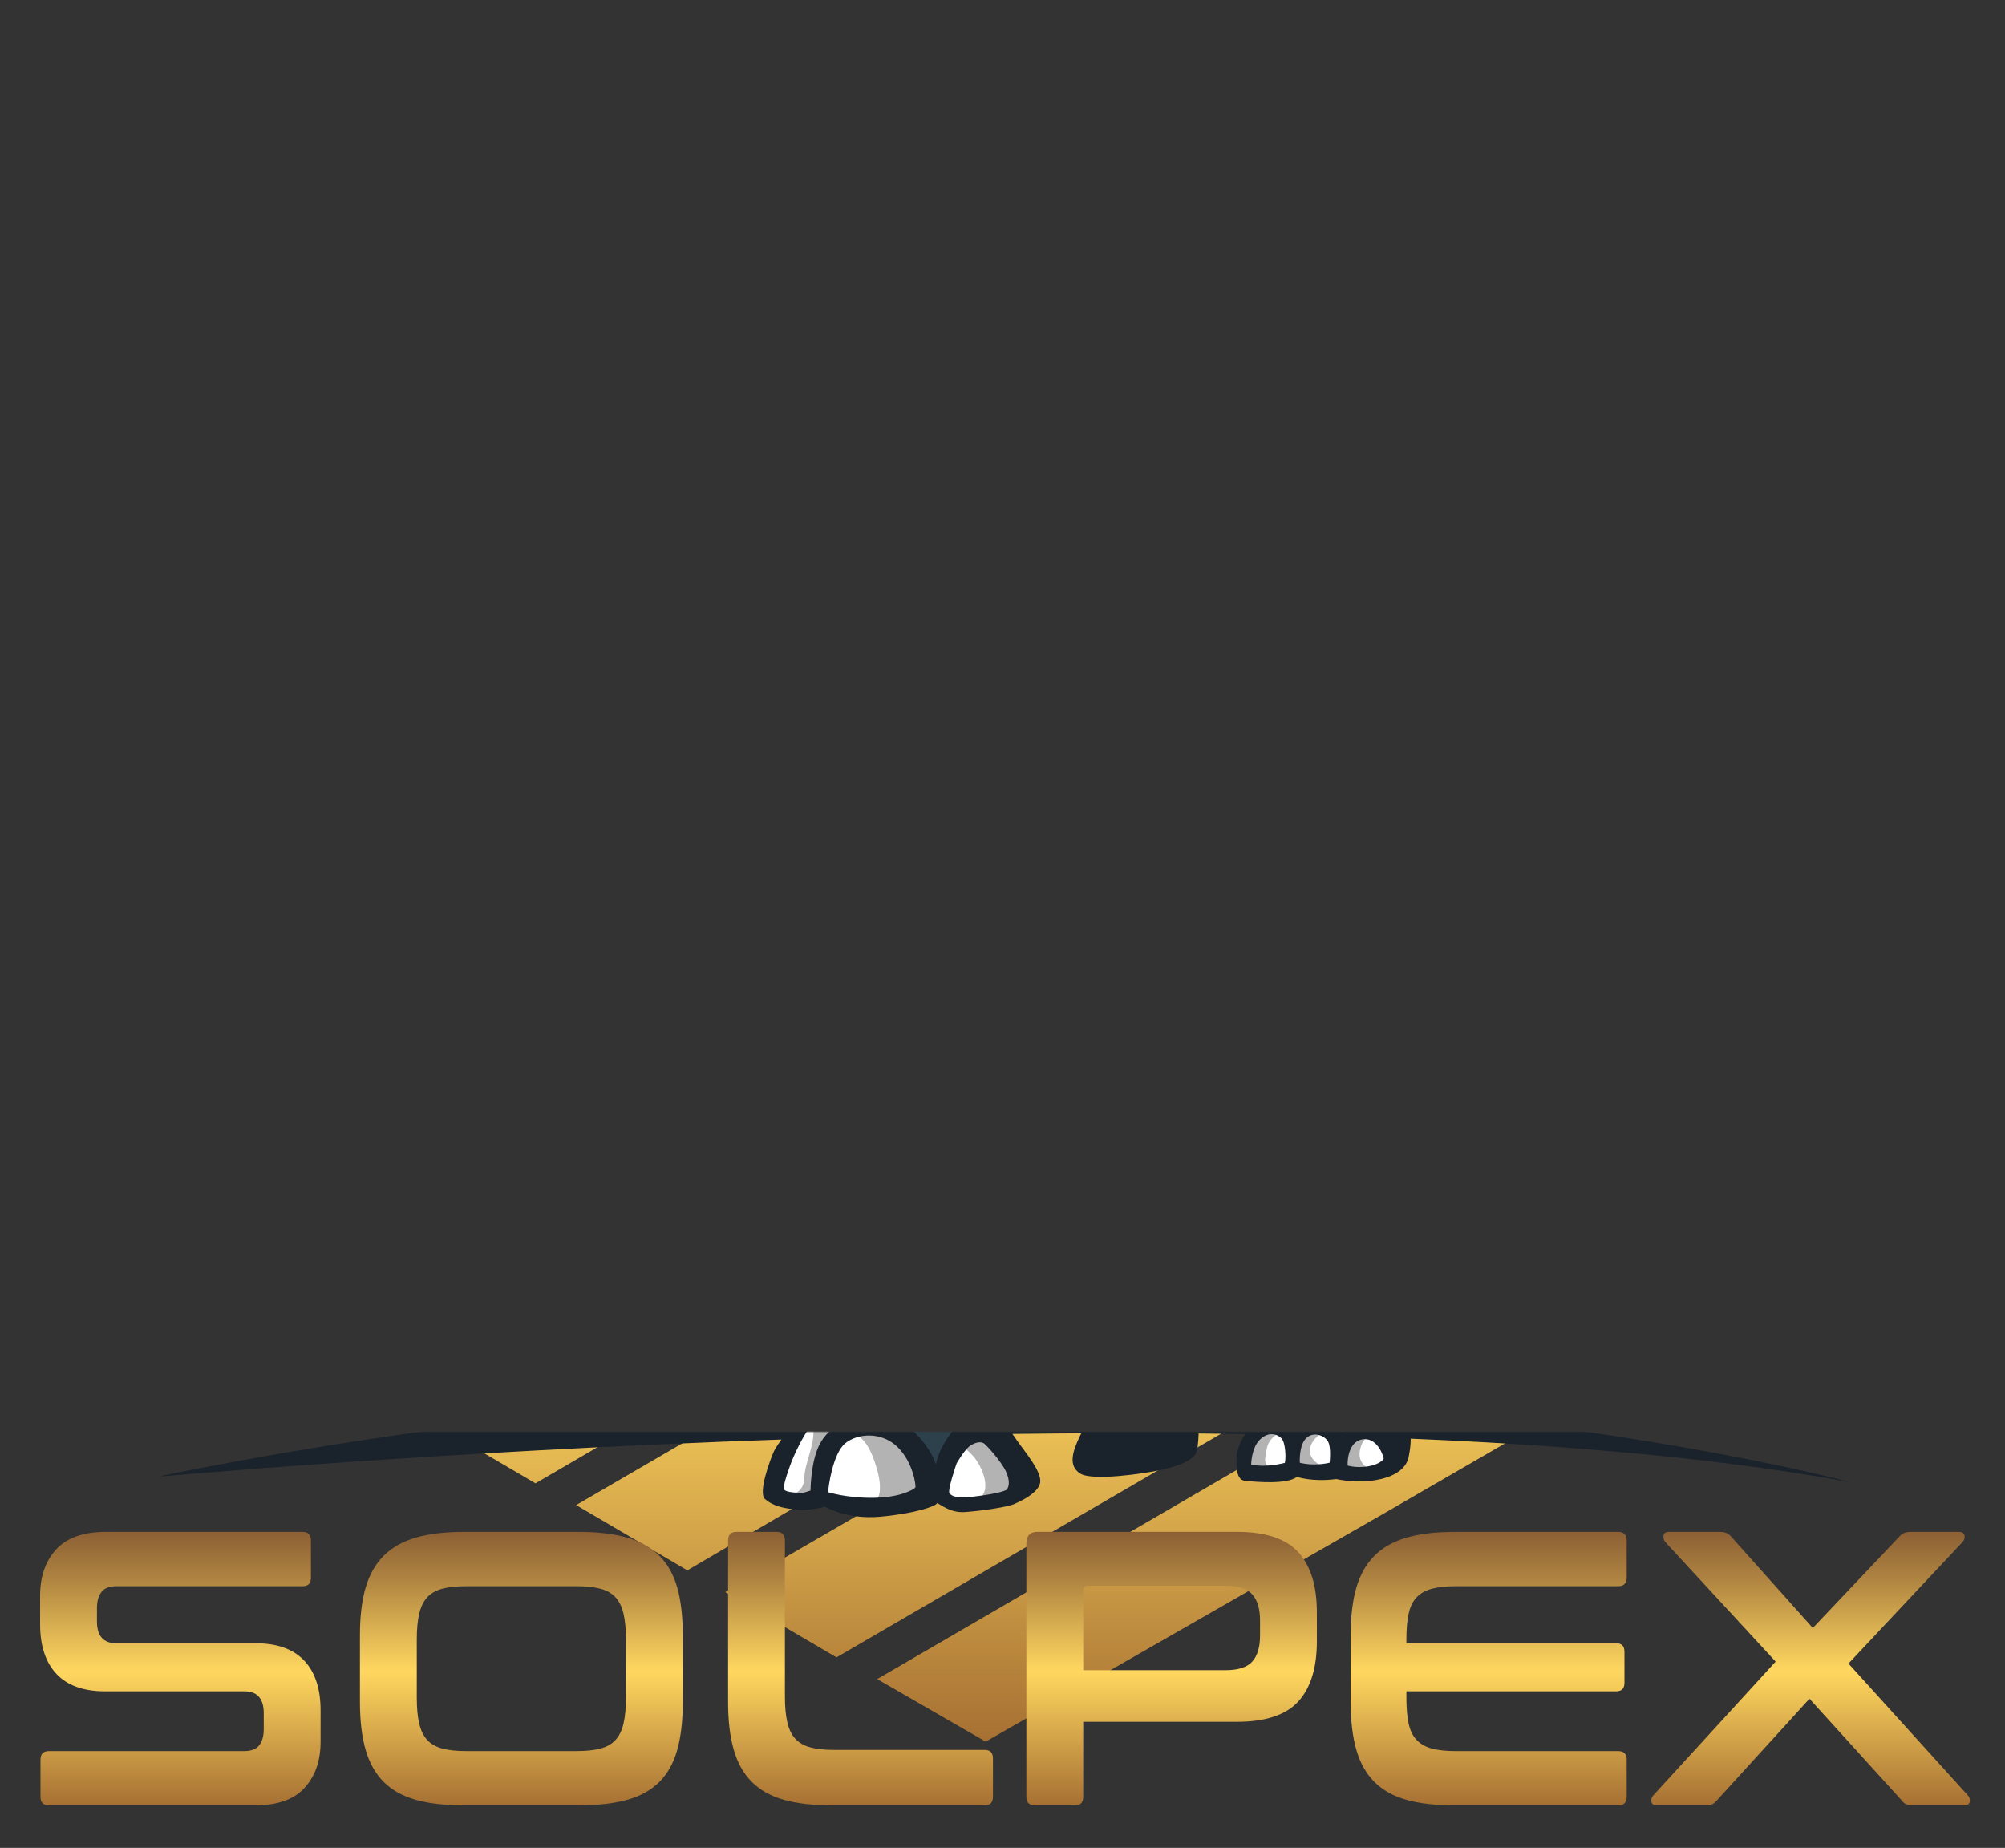 <?xml version="1.0" encoding="utf-8"?>
<svg viewBox="0 0 1913.044 1762.95" xmlns="http://www.w3.org/2000/svg" xmlns:xlink="http://www.w3.org/1999/xlink">
  <rect x="0" y="0" width="1913.044" height="1762.95" fill="#333333" stroke="none"/>
  <defs>
    <mask id="mask" x="2568.15" y="0" width="1654.44" height="2947.16" maskUnits="userSpaceOnUse">
      <g filter="url(#luminosity-invert-noclip)">
        <rect x="2568.15" y="1325.77" width="1654.44" height="1621.39" fill="#fff"/>
      </g>
    </mask>
    <filter id="luminosity-invert-noclip" x="2568.15" y="0" width="1654.44" height="2947.16" color-interpolation-filters="sRGB" filterUnits="userSpaceOnUse">
      <feColorMatrix result="cm" values="-1 0 0 0 1 0 -1 0 0 1 0 0 -1 0 1 0 0 0 1 0"/>
      <feFlood flood-color="#fff" result="bg"/>
      <feBlend in="cm" in2="bg"/>
    </filter>
    <linearGradient id="gradient_1" data-name="Новый образец градиента 1" x1="2985.57" y1="425.46" x2="2985.57" y2="1195.95" gradientUnits="userSpaceOnUse">
      <stop offset="0" stop-color="#8c6034"/>
      <stop offset="0.16" stop-color="#ac8140"/>
      <stop offset="0.51" stop-color="#ffd75f"/>
      <stop offset="0.62" stop-color="#ebc055"/>
      <stop offset="1" stop-color="#a67033"/>
    </linearGradient>
    <linearGradient id="gradient_1-2" data-name="Новый образец градиента 1" x1="3724.39" x2="3724.39" xlink:href="#gradient_1"/>
    <linearGradient id="gradient_1-3" data-name="Новый образец градиента 1" x1="3355.64" y1="832.75" x2="3355.64" y2="1621.39" gradientTransform="matrix(1, 0, 0, 1, 0, 0)" xlink:href="#gradient_1"/>
    <linearGradient id="gradient_1-4" data-name="Новый образец градиента 1" x1="3355.64" y1="0" x2="3355.64" y2="788.65" gradientTransform="matrix(1, 0, 0, 1, 0, 0)" xlink:href="#gradient_1"/>
    <linearGradient id="gradient_1-5" data-name="Новый образец градиента 1" x1="2585.95" y1="1421.25" x2="2585.95" y2="1682.23" xlink:href="#gradient_1"/>
    <linearGradient id="gradient_1-6" data-name="Новый образец градиента 1" x1="2911.32" y1="1421.25" x2="2911.32" y2="1682.23" xlink:href="#gradient_1"/>
    <linearGradient id="gradient_1-7" data-name="Новый образец градиента 1" x1="3234.93" y1="1421.25" x2="3234.93" y2="1682.23" xlink:href="#gradient_1"/>
    <linearGradient id="gradient_1-8" data-name="Новый образец градиента 1" x1="3531.78" y1="1421.25" x2="3531.78" y2="1682.23" xlink:href="#gradient_1"/>
    <linearGradient id="gradient_1-9" data-name="Новый образец градиента 1" x1="3834.29" y1="1421.25" x2="3834.29" y2="1682.23" xlink:href="#gradient_1"/>
    <linearGradient id="gradient_1-10" data-name="Новый образец градиента 1" x1="4141.42" y1="1421.25" x2="4141.42" y2="1682.23" xlink:href="#gradient_1"/>
  </defs>
  <g id="Layer_1" data-name="Layer 1" transform="matrix(1, 0, 0, 1, -2413.884, 40.216)">
    <g mask="url(#mask)">
      <g>
        <path d="m2655.63,547.39v-121.92l659.88,386.54-103.51,59.67-556.38-324.29Zm0,648.56v-103.77l88,51.88-88,51.9Zm0-147.88v-121.91l230.33,134.89-103.52,62.26-126.81-75.24Zm0-166.02v-121.93l375.23,217.91-106.09,62.27-269.14-158.26Zm0-166.04v-124.52l517.56,303.53-106.09,59.67-411.48-238.69Z" fill="url(#gradient_1)" fill-rule="evenodd"/>
        <path d="m4055.63,1074.01v121.94l-662.48-383.95,106.1-62.27,556.38,324.28Zm0-648.55v103.77l-87.99-51.88,87.99-51.89Zm0,147.87v124.51l-232.91-137.47,106.1-59.67,126.81,72.63Zm0,168.63v121.93l-375.21-217.92,106.09-62.26,269.13,158.25Zm0,166.04v121.93l-517.58-300.94,106.11-62.27,411.46,241.27Z" fill="url(#gradient_1-2)" fill-rule="evenodd"/>
        <path d="M 2782.44 1291.92 L 2676.34 1229.66 L 3356.94 832.75 L 3460.45 895.02 L 2782.44 1291.92 L 2782.44 1291.92 Z M 3734.73 1403.49 L 3354.36 1621.39 L 3250.84 1561.72 L 3928.82 1167.41 L 4034.92 1229.66 L 3734.73 1403.49 Z M 3212.01 1540.98 L 3105.91 1478.72 L 3786.5 1084.39 L 3890.01 1146.66 L 3212.01 1540.98 L 3212.01 1540.98 Z M 3069.7 1457.96 L 2963.59 1395.69 L 3641.56 1001.36 L 3747.67 1061.05 L 3069.69 1457.96 L 3069.7 1457.96 Z M 2924.78 1374.95 L 2818.67 1312.69 L 3499.26 918.36 L 3605.37 978.03 L 2924.79 1374.95 L 2924.78 1374.95 Z" fill="url(#gradient_1-3)" fill-rule="evenodd"/>
        <path d="M 3928.82 332.07 L 4034.92 391.74 L 3354.35 788.66 L 3248.24 726.4 L 3928.82 332.07 L 3928.82 332.07 Z M 3354.36 0 L 3460.45 59.66 L 2782.44 453.99 L 2676.34 394.33 L 2979.11 217.92 L 3354.36 0 Z M 3496.66 83.03 L 3602.77 142.68 L 2924.77 539.6 L 2818.66 477.35 L 3496.66 83.02 L 3496.66 83.03 Z M 3641.56 166.04 L 3747.67 225.7 L 3069.69 622.63 L 2963.58 560.38 L 3641.55 166.05 L 3641.56 166.04 Z M 3783.92 249.06 L 3890.01 308.73 L 3212.01 705.64 L 3105.91 643.37 L 3783.91 249.06 L 3783.92 249.06 Z" fill="url(#gradient_1-4)" fill-rule="evenodd"/>
        <path d="M 2563.41 1368.75 C 2563.41 1368.75 3624.94 1271.59 4179.28 1373.85 C 4179.28 1373.85 3475.15 1182.43 2563.41 1368.75 Z" fill="#1a222b"/>
        <path d="M 2939.12 731.09 C 2939.12 731.09 2938.51 809.51 2935.74 822.53 C 2932.97 835.55 2911.29 875.5 2922.27 923.8 C 2933.24 972.1 2941.99 995.14 2941.78 998.99 C 2941.57 1002.84 2931.21 1073.77 2925.52 1097.34 C 2919.83 1120.91 2910.83 1140.48 2919.19 1158.53 C 2927.55 1176.59 2946.88 1203.41 2951.44 1211.13 C 2956 1218.85 2999.62 1250.42 3005.85 1258.54 C 3012.08 1266.66 3015.32 1268.99 3019.39 1269.32 C 3023.46 1269.65 3035.05 1265.94 3037.93 1265.09 C 3040.8 1264.24 3053.08 1247.03 3059.4 1243.17 C 3065.73 1239.31 3076.84 1235.52 3078.73 1232.67 C 3080.63 1229.83 3076.15 1216.62 3090.18 1207.91 C 3104.2 1199.21 3121.81 1191.75 3129.94 1196.02 C 3138.07 1200.29 3140.94 1204.59 3141.13 1203.93 C 3141.32 1203.27 3139.42 1173.47 3133.73 1170.76 C 3128.04 1168.05 3077.92 1139.33 3077.1 1137.43 C 3076.28 1135.53 3057.59 1130.25 3053.12 1096.52 C 3048.65 1062.79 3080.53 1000.07 3080.53 1000.07 L 3132.37 1031.9 C 3132.37 1031.9 3206.34 1073.37 3215.28 1078.03 C 3224.22 1082.7 3236.14 1099.83 3236.14 1099.83 C 3236.14 1099.83 3232.53 1185.88 3231.22 1192.81 C 3229.91 1199.74 3218.4 1251.76 3213.99 1261.11 C 3209.59 1270.46 3193.74 1293.62 3192.92 1297.69 C 3192.1 1301.76 3193.25 1309.08 3195.25 1310.02 C 3197.24 1310.95 3212.02 1317.43 3216.9 1320.37 C 3221.78 1323.3 3234.38 1317.44 3241.69 1320.37 C 3249.01 1323.3 3266.7 1326.55 3272.08 1331.02 C 3277.46 1335.49 3312.54 1370.17 3312.54 1370.17 C 3312.54 1370.17 3331.51 1328.72 3339.36 1323.3 C 3347.22 1317.88 3349.11 1313.19 3349.11 1313.19 C 3349.11 1313.19 3358.73 1211.14 3363.2 1198.54 C 3367.67 1185.94 3402.21 1120.54 3402.21 1120.54 C 3402.21 1120.54 3534.7 1098.78 3545.26 1089.93 C 3555.83 1081.08 3615.18 1061.96 3615.18 1061.96 C 3615.18 1061.96 3624.98 1104.82 3628.6 1114.29 C 3632.22 1123.76 3635.32 1154.83 3635.32 1154.83 C 3635.32 1154.83 3650.58 1200.9 3656.03 1212.73 C 3661.48 1224.55 3659.97 1229.6 3660.4 1233.53 C 3660.83 1237.46 3658.18 1266.07 3656.63 1270.08 C 3655.08 1274.09 3639.54 1296.29 3638.19 1302.2 C 3636.84 1308.11 3625.89 1316.2 3624 1318.43 C 3622.1 1320.67 3641.09 1326.17 3645.09 1327.05 C 3649.09 1327.94 3655.55 1313.96 3668.48 1317.21 C 3681.4 1320.46 3684.23 1324.74 3689.12 1329.31 C 3694 1333.88 3700.91 1322.88 3713.1 1323.71 C 3725.29 1324.54 3739.28 1327.86 3741.14 1327.06 C 3743 1326.26 3735.18 1287.96 3734.1 1279.02 C 3733.02 1270.08 3739.11 1203.13 3739.11 1203.13 C 3739.11 1203.13 3762.28 1161.3 3762.28 1156.69 C 3762.28 1152.08 3767.43 1095.19 3767.43 1095.19 C 3767.43 1095.19 3802.92 1044.8 3802.92 1030.98 C 3802.92 1017.16 3798.31 919.9 3798.31 919.9 C 3798.31 919.9 3780.16 826.29 3772.84 810.44 C 3765.52 794.59 3746.02 751.24 3736.26 743.86 C 3726.51 736.48 3642.79 698.68 3642.79 698.68 C 3642.79 698.68 3544.44 632.84 3526.96 623.49 C 3509.48 614.14 3428.61 594.64 3418.45 593.01 C 3408.29 591.38 3377.4 581.55 3377.4 581.55 C 3377.4 581.55 3327.82 537.68 3324.97 534.26 C 3322.13 530.83 3323.75 521.12 3305.06 513.99 C 3286.37 506.86 3235.02 501.24 3235.02 501.24 C 3235.02 501.24 3210.45 489.57 3204.72 488.02 C 3199 486.47 3186.14 483.67 3184.27 482 C 3182.4 480.33 3155.91 470.69 3155.91 470.69 L 3151.44 464.8 C 3151.44 464.8 3152.14 454.69 3153.02 452.2 C 3153.9 449.71 3156.32 428.83 3156.32 428.83 C 3156.32 428.83 3174.7 410.84 3176.28 379.8 C 3177.86 348.77 3178.26 311.38 3174.61 306.5 C 3170.95 301.62 3167.29 295.53 3158.96 296.75 C 3150.63 297.97 3130.85 306.1 3122.86 315.04 C 3114.87 323.98 3099.02 347.15 3097.8 355.68 C 3096.58 364.21 3097.39 384.94 3098.61 391.44 C 3099.83 397.94 3090.81 407.45 3090.81 407.45 C 3090.81 407.45 3080.78 417.63 3080.31 418.05 C 3079.84 418.47 3073.96 418.59 3070.16 420.53 C 3066.37 422.47 3056.88 425.86 3055.8 427.75 C 3054.72 429.64 3047.23 429.92 3046.78 430.03 C 3046.33 430.14 3011.15 442.78 3004.58 446.98 C 2998.01 451.18 2992.55 453.41 2992.55 453.41 C 2992.55 453.41 2982.93 439.03 2979.9 432.71 C 2976.87 426.39 2956.35 405.66 2949.64 401.39 C 2942.93 397.12 2931.55 392.96 2929.12 394.74 C 2926.69 396.52 2922.01 397.13 2922.62 406.47 C 2923.23 415.81 2925.53 435.32 2927.23 438.78 C 2928.93 442.24 2932.99 452.87 2932.78 454.16 C 2932.57 455.45 2892.55 458.23 2883.6 461.89 C 2874.65 465.55 2866.34 470.36 2857.86 470.96 C 2849.38 471.56 2807.19 462.55 2805.91 462.86 C 2804.63 463.17 2762.22 470.15 2745.96 479.36 C 2729.7 488.57 2727.27 492.88 2721.03 502.11 C 2714.79 511.34 2705.32 534.78 2705.32 536.33 C 2705.32 537.88 2692.99 560.74 2697.46 576.67 C 2701.93 592.61 2711.33 607.55 2715.75 608.87 C 2720.17 610.18 2762.08 599.12 2781.18 598.3 C 2800.28 597.49 2820.19 601.14 2836.04 598.71 C 2851.89 596.28 2862.12 583.94 2864.32 580.42 C 2866.52 576.9 2867.57 566.95 2867.57 566.95 C 2867.57 566.95 2889.55 580.14 2894.42 586.92 C 2899.3 593.69 2893.28 600.97 2891.64 604.26 C 2890 607.55 2870.03 627.56 2862.99 630 C 2855.95 632.44 2857.84 632.98 2844.02 630.54 C 2830.2 628.1 2805.83 620.24 2795.66 616.99 C 2785.5 613.74 2763.28 608.19 2757.7 606.72 C 2752.12 605.25 2737.4 605.88 2729.34 610.22 C 2721.28 614.56 2716.13 617.81 2715.05 623.5 C 2713.97 629.19 2716.68 636.23 2726.7 645.31 C 2736.72 654.39 2760.65 665.1 2763.72 668.82 C 2766.79 672.54 2779.8 675.52 2779.8 675.52 C 2779.8 675.52 2806.89 687.71 2838.05 695.03 C 2869.21 702.35 2914.45 703.97 2918.25 704.78 C 2922.04 705.59 2939.03 731.12 2939.03 731.12 L 2939.12 731.09 Z" fill="#7c9eb2"/>
        <path d="M 2955.46 495.18 C 2955.94 493.68 2972.53 486.1 2981.33 487.32 C 2990.14 488.54 2996.77 489.12 3001.11 492.15 C 3005.45 495.18 3012.08 502.9 3012.08 504.12 C 3012.08 505.34 3008.02 508.86 3005.17 509.4 C 3002.32 509.94 2991.76 512.11 2985.87 512.11 C 2979.98 512.11 2953.29 501.95 2955.46 495.18 Z" fill="#fff"/>
        <path d="M 2846.06 373.77 C 2846.06 373.77 2861.62 402.56 2870.92 417.21 C 2880.22 431.86 2901.27 454.35 2901.27 454.35 C 2901.27 454.35 2874.39 463.55 2867.14 464.77 C 2859.89 465.99 2852.17 471.27 2850.14 466.4 C 2848.11 461.53 2833.27 418.04 2835.92 403.2 C 2838.57 388.36 2846.07 373.77 2846.07 373.77 L 2846.06 373.77 Z" fill="#fff"/>
        <path d="M 2721.1 266.24 C 2721.1 266.24 2748.87 352.77 2769.46 379.77 C 2790.06 406.78 2816.94 453.44 2816.6 459.01 C 2816.26 464.58 2803.21 464.43 2790.97 466.42 C 2778.73 468.41 2741.27 479.65 2733.66 487.32 C 2726.04 494.99 2717.44 501.21 2717.44 501.21 C 2717.44 501.21 2692.73 458.06 2696.55 386.53 C 2700.37 315 2709.42 272.88 2721.1 266.23 L 2721.1 266.24 Z" fill="#fff"/>
        <path d="M 2782.47 600.31 C 2782.47 600.31 2815.3 598.33 2832.66 595.98 C 2850.02 593.62 2856.64 596.21 2859.48 588.31 C 2862.33 580.41 2867.65 566.94 2867.65 566.94 C 2867.65 566.94 2887.01 576.8 2890.11 582.46 C 2893.21 588.12 2895.07 593.01 2894.5 596.7 C 2893.93 600.39 2870.11 627.34 2864.39 630.18 C 2858.67 633.02 2859.68 634.65 2847.08 633.43 C 2834.48 632.21 2804 618.8 2801.16 617.58 C 2798.32 616.36 2767.02 602.14 2767.02 602.14 L 2782.46 600.31 L 2782.47 600.31 Z" fill="#fff"/>
        <path d="M 3019.67 1272.5 C 3019.26 1272.5 3013.71 1276.43 3013.3 1279.68 C 3012.89 1282.93 3015.94 1303.66 3028.54 1311.65 C 3041.14 1319.64 3060.24 1310.09 3062.68 1308.26 C 3065.12 1306.43 3081.17 1292.21 3087.67 1288.14 C 3094.17 1284.08 3128.51 1253.8 3135.22 1239.57 C 3141.93 1225.34 3146.4 1212.54 3144.97 1210.31 C 3143.55 1208.07 3117.83 1199.95 3113.37 1199.13 C 3108.91 1198.31 3097.72 1194.75 3094.57 1201.97 C 3091.42 1209.2 3090.8 1220.66 3086.28 1228.18 C 3081.76 1235.7 3084.2 1237.73 3072.01 1239.97 C 3059.82 1242.21 3046 1251.35 3043.56 1257.65 C 3041.12 1263.95 3019.65 1272.48 3019.65 1272.48 L 3019.67 1272.5 Z" fill="#fff"/>
        <path d="M 3206.01 1311.65 C 3203.37 1311.65 3197.95 1307.39 3189.82 1312.91 C 3181.69 1318.43 3168.69 1340.03 3164.35 1350.22 C 3160.01 1360.41 3154.6 1368.55 3155.14 1376.4 C 3155.68 1384.26 3153.24 1388.86 3168.96 1390.76 C 3184.67 1392.66 3198.36 1391.4 3206.01 1392.84 C 3213.66 1394.28 3216.64 1399.16 3242.93 1400.24 C 3269.21 1401.32 3300.45 1390.13 3305.29 1389.63 C 3310.13 1389.13 3328.82 1396.07 3340.2 1395.44 C 3351.58 1394.81 3377.05 1397.52 3381.38 1385.33 C 3385.71 1373.14 3385.44 1361.22 3378.4 1353.9 C 3371.36 1346.58 3355.1 1325.45 3349.68 1325.45 C 3344.26 1325.45 3332.07 1341.71 3326.38 1347.4 C 3320.69 1353.09 3315.61 1365.52 3308.8 1362.01 C 3301.99 1358.5 3297.39 1351.73 3288.72 1341.16 C 3280.05 1330.59 3275.16 1319.12 3260.41 1320.41 C 3245.66 1321.7 3231.55 1324.63 3225.86 1325.44 C 3220.17 1326.25 3206.01 1311.62 3206.01 1311.62 L 3206.01 1311.65 Z" fill="#fff"/>
        <path d="M 3624.03 1324.79 C 3624.94 1324.85 3636.46 1329.53 3642.56 1331.7 C 3648.66 1333.87 3654.48 1318.5 3665.59 1320.56 C 3676.7 1322.62 3688.06 1328.45 3689.15 1331.16 C 3690.24 1333.87 3698 1331.6 3702.62 1329.46 C 3707.23 1327.32 3724.32 1323.3 3728.18 1325.54 C 3732.04 1327.78 3741.59 1346.07 3739.36 1350.54 C 3737.13 1355.01 3743.42 1359.28 3724.32 1362.33 C 3705.22 1365.38 3696.48 1364.97 3691.2 1365.38 C 3685.92 1365.79 3686.11 1369.48 3657.87 1366.6 C 3629.63 1363.72 3624.75 1364.08 3617.23 1364.53 C 3609.71 1364.98 3600.52 1365.04 3601.39 1360.71 C 3602.27 1356.38 3596.22 1323.12 3624.03 1324.81 L 3624.03 1324.79 Z" fill="#fff"/>
        <path d="M 3441.66 805.95 C 3441.66 805.95 3497.61 821.8 3519.55 861.63 C 3541.5 901.46 3541.77 951.04 3587.28 952.39 C 3632.8 953.74 3681.57 911.48 3684.55 904.43 C 3684.55 904.43 3694.42 938.57 3675.94 991.94 C 3675.94 991.94 3698.64 971.62 3707.31 946.42 C 3707.31 946.42 3707.45 982.73 3695.66 1006.71 C 3683.87 1030.69 3665.99 1064.01 3665.18 1065.64 C 3664.37 1067.27 3682.38 1139.06 3707.31 1175.37 C 3707.31 1175.37 3690.33 1166.69 3683.47 1161.55 C 3676.61 1156.41 3668.03 1147.94 3668.03 1147.94 C 3668.03 1147.94 3677.51 1183.77 3691.33 1205.72 C 3691.33 1205.72 3709.01 1202.93 3721.98 1209.2 C 3721.98 1209.2 3693.23 1213.3 3684.56 1241.48 C 3684.56 1241.48 3696.75 1236.6 3722.49 1250.96 L 3725.2 1258.55 C 3725.2 1258.55 3697.84 1258.28 3688.62 1266.68 C 3679.41 1275.08 3679.14 1282.12 3679.14 1282.12 C 3679.14 1282.12 3706.5 1290.52 3718.15 1305.96 C 3718.15 1305.96 3697.96 1301.59 3683 1305.96 C 3668.03 1310.33 3666.4 1313 3666.4 1313 C 3666.4 1313 3658.27 1327.02 3651.77 1328 C 3645.27 1328.98 3624.03 1318.42 3624.03 1318.42 C 3624.03 1318.42 3633.08 1317.61 3645.14 1295.12 C 3657.19 1272.63 3660.71 1258.81 3661.53 1251.5 C 3662.34 1244.18 3658.55 1219.26 3658.55 1219.26 C 3658.55 1219.26 3627.39 1137.57 3628.21 1127.82 C 3629.02 1118.07 3614.8 1071.74 3614.8 1070.52 C 3614.8 1069.3 3590.01 1064.83 3588.79 1064.83 C 3587.57 1064.83 3519.7 1031.1 3519.7 1031.1 C 3519.7 1031.1 3502.22 974.2 3502.63 972.98 C 3503.04 971.76 3492.88 878.29 3492.88 878.29 C 3492.88 878.29 3473.37 827.08 3441.67 805.95 L 3441.66 805.95 Z" fill="#2d414d"/>
        <path d="M 3441.66 805.95 C 3441.66 805.95 3478.64 847 3480.67 936.81 C 3480.67 936.81 3457.1 908.36 3427.84 904.3 C 3427.84 904.3 3460.76 944.94 3462.79 979.89 C 3464.82 1014.84 3433.12 1063.2 3390.86 1083.52 L 3414.63 1037.8 L 3433.12 1018.9 L 3450.39 998.78 C 3450.39 998.78 3393.02 1010.63 3354 1075.12 C 3314.99 1139.6 3313.99 1176.34 3305.27 1212.43 C 3296.55 1248.52 3303.47 1296.07 3297.37 1306.64 C 3291.27 1317.21 3269.25 1305.96 3245.72 1311.65 C 3222.19 1317.34 3265.27 1316.91 3281.93 1335.75 C 3298.59 1354.59 3303.96 1375.22 3306.31 1373.85 C 3308.66 1372.48 3345.32 1310.02 3345.32 1310.02 L 3352.23 1190.4 L 3383.52 1152.2 L 3437.25 1091.65 L 3485.52 1041.66 L 3506.65 973.79 L 3495.68 876.66 C 3495.68 876.66 3473.73 823.01 3441.63 805.95 L 3441.66 805.95 Z" fill="#2d414d"/>
        <path d="M 3314.45 1190.27 C 3314.45 1190.27 3302.8 1175.91 3278.69 1173.2 C 3254.58 1170.49 3240.76 1185.12 3240.76 1185.12 L 3236.15 1163.17 C 3236.15 1163.17 3243.28 1148.27 3272.09 1143.39 C 3300.9 1138.51 3323.66 1148 3323.66 1148 L 3335.58 1118.47 C 3335.58 1118.47 3319.87 1104.92 3292.77 1104.38 C 3265.68 1103.84 3241.31 1115.92 3241.31 1115.92 L 3241.83 1098.69 C 3241.83 1098.69 3267.57 1076.74 3310.38 1078.1 C 3353.19 1079.45 3355.63 1084.06 3355.63 1084.06 C 3355.63 1084.06 3333.41 1159.38 3333.41 1161.01 C 3333.41 1162.64 3314.44 1190.27 3314.44 1190.27 L 3314.45 1190.27 Z" fill="#2d414d"/>
        <path d="M 3187.25 1319.51 C 3187.25 1319.51 3190.91 1318.16 3189.82 1330.35 C 3188.74 1342.54 3181.42 1358.93 3181.42 1368.75 C 3181.42 1378.57 3176 1386.16 3163.81 1385.89 C 3151.62 1385.62 3177.17 1391.88 3182.78 1388.78 C 3188.39 1385.68 3194.97 1375.6 3197.95 1367.47 C 3200.93 1359.34 3214 1318.92 3214 1318.92 C 3214 1318.92 3189.28 1300.28 3187.24 1319.51 L 3187.25 1319.51 Z" fill="#b3b3b3"/>
        <path d="M 3227.21 1328.07 C 3227.21 1328.07 3238.76 1326.82 3248.02 1353.1 C 3257.28 1379.38 3253.68 1391.57 3245.73 1393.74 C 3237.78 1395.91 3278.42 1396.72 3283.02 1391.84 C 3287.63 1386.96 3293.32 1365.29 3293.59 1360.41 C 3293.86 1355.53 3271.92 1321.12 3269.48 1320.58 C 3267.04 1320.04 3236.97 1319.83 3227.21 1328.06 L 3227.21 1328.07 Z" fill="#b3b3b3"/>
        <path d="M 3328.54 1338.37 C 3328.54 1338.37 3342.63 1343.59 3350.49 1362.03 C 3358.35 1380.47 3351.14 1387.71 3347.97 1389.64 C 3344.8 1391.57 3379.75 1396.41 3385.17 1388.3 C 3390.59 1380.19 3390.86 1367.81 3390.05 1365.6 C 3389.24 1363.39 3366.75 1337.09 3364.04 1335.74 C 3361.33 1334.4 3347.5 1325.46 3347.5 1325.46 L 3328.55 1338.36 L 3328.54 1338.37 Z" fill="#b3b3b3"/>
        <path d="M 3383.54 904.16 L 3393.84 892.51 C 3393.84 892.51 3368.64 897.93 3350.49 907.14 C 3332.34 916.35 3320.69 944.26 3295.49 953.74 C 3270.29 963.22 3271.38 950.49 3273.54 943.72 C 3275.71 936.95 3263.79 946.43 3264.87 967.56 C 3265.95 988.69 3268.93 1002.78 3268.93 1002.78 L 3383.54 904.16 L 3383.54 904.16 Z" fill="#2d414d"/>
        <path d="M 3373.52 829.11 C 3373.52 829.11 3355.1 828.84 3326.11 841.71 C 3297.12 854.58 3277.34 871.65 3276.53 872.19 C 3275.72 872.73 3291.97 832.09 3307.96 819.63 C 3307.96 819.63 3268.13 845.91 3256.48 874.63 C 3244.83 903.35 3244.27 931.83 3226.95 942.09 C 3209.63 952.35 3199.31 929.63 3194.44 918.79 C 3189.56 907.95 3200.4 944.53 3209.07 972.71 C 3217.74 1000.89 3231.29 1023.65 3237.25 1023.1 C 3243.21 1022.56 3249.98 1024.45 3249.98 1016.87 C 3249.98 1009.29 3275.45 912.56 3275.45 912.56 C 3275.45 912.56 3332.08 840.76 3373.53 829.11 L 3373.52 829.11 Z" fill="#2d414d"/>
        <path d="M 3119.38 790.1 C 3119.38 790.1 3097.43 807.98 3096.21 857.16 C 3094.99 906.34 3127.1 922.18 3122.22 943.32 C 3117.34 964.46 3081.08 958.58 3060.04 921.38 C 3039 884.18 3063.39 974.21 3091.38 999.81 C 3119.37 1025.41 3173.02 1047.36 3196.59 1045.33 C 3220.16 1043.3 3231.49 1039.37 3228.29 1024.82 C 3225.09 1010.28 3166.11 914.06 3166.11 914.06 C 3166.11 914.06 3124.25 897.8 3118.97 881.95 C 3113.69 866.1 3110.03 806.36 3119.38 790.1 L 3119.38 790.1 Z" fill="#2d414d"/>
        <path d="M 3011.33 853.2 C 3011.33 853.2 2997.25 834.6 2991.76 831.14 C 2991.76 831.14 3006.66 873.54 3002.33 930.44 C 3002.33 930.44 2996.91 918.92 2989.6 902.87 C 2982.28 886.82 2970.46 853.01 2968.67 848.08 C 2966.89 843.15 2936.76 817.73 2936.76 817.73 L 2931.34 843.2 C 2931.34 843.2 2962.77 879.51 2983.36 930.44 C 3003.95 981.38 2999.07 1011.86 2995.01 1018.22 C 2990.95 1024.58 2962.2 1007.92 2942.44 976.22 C 2922.67 944.52 2939.12 1027.83 2939.12 1027.83 C 2939.12 1027.83 2970.22 1035.15 2987.7 1061.97 C 3005.18 1088.79 3009.24 1109.12 3009.24 1109.12 C 3009.24 1109.12 2993.19 1108.1 2977.74 1117.24 C 2977.74 1117.24 3014.26 1119.54 3030.1 1171.83 C 3030.1 1171.83 3013.7 1189.37 3012.28 1197.5 C 3012.28 1197.5 3029.14 1187.75 3053.12 1189.17 C 3077.1 1190.59 3081.37 1207.9 3081.37 1207.9 C 3081.37 1207.9 3101.05 1192.06 3118.15 1195.06 C 3135.25 1198.07 3140.8 1199.19 3140.8 1199.19 C 3140.8 1199.19 3134.2 1177.79 3125.26 1172.91 C 3116.32 1168.03 3068.97 1141.82 3068.97 1141.82 L 3050.28 1067.52 L 3047.03 940.86 C 3047.03 940.86 3027.64 863.96 3011.33 853.19 L 3011.33 853.2 Z" fill="#2d414d"/>
        <path d="M 3086.46 1223.53 C 3086.46 1223.53 3093.57 1211.54 3108.81 1216.82 C 3124.05 1222.1 3133.8 1232.67 3133.8 1232.67 C 3133.8 1232.67 3142.93 1220.27 3140.81 1216.62 C 3138.69 1212.97 3127.3 1202.19 3124.25 1201.18 C 3121.2 1200.16 3109.7 1195.78 3104.38 1196.04 C 3099.06 1196.3 3084.63 1216.42 3086.46 1223.53 L 3086.46 1223.53 Z" fill="#b3b3b3"/>
        <path d="M 3054.15 1256.85 C 3055.1 1258.38 3071.02 1253.6 3081.79 1261.12 C 3092.56 1268.64 3095.2 1275.34 3095.81 1274.94 C 3096.42 1274.53 3106.58 1261.94 3107.39 1259.09 C 3108.2 1256.24 3096.21 1243.24 3094.79 1242.43 C 3093.37 1241.62 3066.95 1235.93 3064.92 1237.15 C 3062.89 1238.37 3051.1 1251.98 3054.15 1256.86 L 3054.15 1256.85 Z" fill="#b3b3b3"/>
        <path d="M 3015.54 1279.61 C 3015.54 1279.61 3027.94 1279 3039.52 1288.35 C 3051.1 1297.7 3055.37 1306.03 3055.37 1306.03 C 3055.37 1306.03 3065.12 1299.93 3064.31 1296.48 C 3063.5 1293.03 3047.65 1271.08 3044.4 1270.27 C 3041.15 1269.46 3022.45 1264.39 3021.44 1265.09 C 3020.43 1265.79 3015.55 1279.61 3015.55 1279.61 L 3015.54 1279.61 Z" fill="#b3b3b3"/>
        <path d="M 3033.63 806.35 C 3033.63 806.35 3022.25 777.7 3005.18 764.49 C 2988.11 751.28 2946.73 735.23 2943.34 734.82 C 2939.95 734.41 2937.51 748.64 2937.31 749.45 C 2937.11 750.26 2942.18 812.7 2946.11 820.98 C 2950.04 829.26 2969.42 854.31 2969.42 854.31 C 2969.42 854.31 2956.21 801.88 2966.37 787.86 C 2976.53 773.84 3003.35 778.92 3033.63 806.35 Z" fill="#2d414d"/>
        <path d="M 2950.85 718.57 C 2950.85 718.57 2976.32 710.98 3006.12 721.82 C 3035.92 732.66 3054.35 745.81 3054.35 745.81 C 3054.35 745.81 3041.62 716.95 3012.35 695.54 C 2983.09 674.14 2967.92 673.59 2967.92 673.59 C 2967.92 673.59 2995.28 661.43 3012.9 638.38 C 3012.9 638.38 2974.77 659.63 2920.85 669.39 C 2866.93 679.14 2840.22 665.1 2819.27 661.76 C 2798.32 658.42 2767.97 660.86 2767.97 660.86 C 2767.97 660.86 2800.21 688.22 2832.72 694.73 C 2865.23 701.23 2918.88 709.09 2920.23 708.82 C 2921.58 708.55 2950.85 718.57 2950.85 718.57 Z" fill="#2d414d"/>
        <path d="M 2904.76 624.68 C 2904.76 624.68 2902.22 638.23 2895.99 645.28 C 2895.99 645.28 2898.43 635.51 2895.45 624.68 C 2895.45 624.68 2892.74 632.14 2874.18 636.34 C 2855.62 640.54 2844.78 639.32 2834.22 634.17 C 2823.66 629.02 2836.66 638.1 2862.26 628.21 C 2887.86 618.32 2897.35 595.97 2897.35 595.97 C 2897.35 595.97 2905 608.82 2904.76 624.68 Z" fill="#2d414d"/>
        <path d="M 2846.18 558.17 C 2846.18 558.17 2839.63 557.49 2831.1 560.34 C 2831.1 560.34 2841.4 558.71 2850.34 569.15 C 2859.28 579.58 2842.35 591.77 2825.55 593.81 C 2808.75 595.84 2850.48 596.52 2858.33 589.48 C 2866.18 582.44 2864.39 567.64 2863.76 567.25 C 2863.13 566.86 2861.27 559.82 2846.18 558.19 L 2846.18 558.17 Z" fill="#2d414d"/>
        <path d="M 2828.12 539.07 C 2828.12 539.07 2824.73 540.42 2816.74 539.07 C 2808.75 537.72 2807.39 536.37 2793.71 536.3 C 2780.03 536.23 2768.51 536.78 2765.8 536.3 C 2763.09 535.82 2761.06 530.13 2768.78 527.56 C 2776.5 524.99 2798.04 523.23 2810.1 525.53 C 2822.16 527.83 2828.12 539.08 2828.12 539.08 L 2828.12 539.07 Z" fill="#2d414d"/>
        <path d="M 2747.65 523.7 C 2747.65 523.7 2753.61 493.32 2779.42 481.66 C 2810.65 467.55 2860.26 478.59 2867.14 526.48 C 2867.14 526.48 2843.23 492 2813.97 489.77 C 2784.71 487.54 2752.87 512.73 2747.66 523.7 L 2747.65 523.7 Z" fill="#2d414d"/>
        <path d="M 2894.5 496.94 C 2894.5 496.94 2898.97 498.97 2909.54 500.8 C 2920.11 502.63 2927.29 501.95 2927.29 501.95 C 2927.29 501.95 2911.58 498.56 2903.99 488.27 C 2896.4 477.98 2897.22 467.07 2909.54 463.45 C 2921.87 459.83 2895.45 463.35 2886.37 464.77 C 2877.29 466.19 2860.9 475 2860.9 475 C 2860.9 475 2886.23 486.11 2894.5 496.95 L 2894.5 496.94 Z" fill="#2d414d"/>
        <path d="M 3025.09 478.04 C 3025.09 478.04 3020.35 470.25 3012.49 464.76 C 3004.63 459.27 3007.07 457.24 3012.49 456.16 C 3017.91 455.08 3008.15 454.34 2998.81 455.11 C 2989.46 455.88 2980.79 457.1 2980.79 457.1 C 2980.79 457.1 3014.93 470.78 3025.09 478.03 L 3025.09 478.04 Z" fill="#2d414d"/>
        <path d="M 3043.58 464.77 C 3043.58 464.77 3052.05 468.09 3060.99 474.32 C 3069.93 480.55 3076.16 485.16 3083.75 486.24 C 3091.34 487.32 3093.37 487.32 3093.37 487.32 C 3093.37 487.32 3083.35 483.39 3070.48 468.08 C 3057.61 452.77 3051.51 428.79 3051.51 428.79 C 3051.51 428.79 3025.77 435.29 3020.22 437.6 C 3014.67 439.91 3004.91 442.88 3004.64 444.78 C 3004.37 446.68 3018.19 454.67 3018.59 454.13 C 3018.99 453.59 3043.58 464.76 3043.58 464.76 L 3043.58 464.77 Z" fill="#2d414d"/>
        <path d="M 3072.84 420.49 C 3072.84 420.49 3066.54 444.73 3083.81 461.86 C 3101.08 478.99 3119.32 480.78 3131.4 479.6 C 3131.4 479.6 3130.55 489.15 3116.53 496.67 C 3102.51 504.19 3100.88 504.8 3100.88 504.8 C 3100.88 504.8 3115.06 508.46 3136.62 502.97 C 3158.18 497.48 3158.18 494.41 3167.94 494.52 C 3177.69 494.64 3187.85 498.7 3194.56 511.7 C 3201.27 524.7 3186.64 490.77 3183.59 487.32 C 3180.54 483.87 3157.58 476.14 3155.55 475.13 C 3153.52 474.12 3149.05 467 3149.05 464.77 C 3149.05 462.54 3156.37 443.64 3156.37 442.21 L 3156.37 428.8 C 3156.37 428.8 3176.89 393.65 3176.89 391.21 C 3176.89 388.77 3175.47 366.01 3175.67 363.98 C 3175.87 361.95 3176.08 327.81 3176.08 327.81 L 3171 301.6 L 3162.62 300.18 L 3149.46 306.28 C 3149.46 306.28 3157.92 305.47 3160.5 311.97 C 3163.08 318.47 3153.32 328.23 3149.06 332.09 C 3144.8 335.95 3140.79 352 3139.44 365.21 C 3138.09 378.42 3133.62 408.7 3135.65 415.2 C 3135.65 415.2 3142.15 412.76 3148.05 403.01 C 3153.94 393.26 3155.57 378.42 3155.57 378.42 C 3155.57 378.42 3158.82 407.88 3141.35 423.94 C 3123.87 439.99 3111.68 441.82 3105.59 427.6 C 3099.5 413.38 3093.4 405.04 3093.4 405.04 C 3093.4 405.04 3087.3 420.82 3098.82 436.27 C 3110.33 451.71 3126.73 455.37 3137.7 452.19 C 3137.7 452.19 3126.05 466.75 3111.01 466.41 C 3095.97 466.07 3094.35 459.43 3089.74 449.54 C 3085.13 439.65 3080.12 416.89 3080.12 416.89 L 3072.87 420.5 L 3072.84 420.49 Z" fill="#2d414d"/>
        <path d="M 3128.52 523.7 C 3128.52 523.7 3145.19 561.7 3134.01 591.37 C 3122.83 621.04 3073.36 634.71 3051.05 631.13 C 3051.05 631.13 3092.55 618.81 3114.09 590.76 C 3135.63 562.72 3128.52 523.7 3128.52 523.7 L 3128.52 523.7 Z" fill="#2d414d"/>
        <path d="M 3166.79 551.4 C 3166.79 551.4 3166.11 539.75 3165.3 536.36 C 3165.3 536.36 3187.15 566.77 3179.68 614.83 C 3172.21 662.89 3127.51 689.57 3057.33 688.76 L 3071.69 682.39 C 3071.69 682.39 3094.58 675.62 3124.39 657.06 C 3154.19 638.5 3160.63 613.71 3165.1 600.5 C 3169.57 587.29 3166.79 551.39 3166.79 551.39 L 3166.79 551.4 Z" fill="#2d414d"/>
        <path d="M 3176.27 666.35 C 3176.27 666.35 3168.95 676.44 3166.79 678.34 C 3166.79 678.34 3200.32 667.1 3218.64 611.28 C 3236.96 555.47 3216.64 497.93 3212.03 492.16 C 3207.42 486.38 3187.93 484.73 3187.93 484.73 C 3187.93 484.73 3205.25 518.89 3207.15 556.82 C 3209.05 594.75 3200.65 636.07 3176.26 666.35 L 3176.27 666.35 Z" fill="#2d414d"/>
        <path d="M 3239.13 646.5 L 3235.07 664.11 C 3235.07 664.11 3264.06 620.58 3272.73 576.64 C 3281.4 532.7 3262.43 503.17 3262.43 503.17 L 3235.07 505.07 C 3235.07 505.07 3257.29 584.18 3239.13 646.5 L 3239.13 646.5 Z" fill="#2d414d"/>
        <path d="M 3295.08 658.87 C 3295.08 658.87 3288.45 676.6 3278.29 692.1 C 3278.29 692.1 3324.62 662.08 3340.47 627.13 C 3356.32 592.18 3357.13 566.3 3357.13 566.3 L 3332.2 546.05 C 3332.2 546.05 3319.6 628.43 3295.08 658.87 L 3295.08 658.87 Z" fill="#2d414d"/>
        <path d="M 3364.85 726.7 L 3357.13 750 C 3357.13 750 3372.98 719.79 3395.74 682.4 C 3418.5 645.01 3439.63 600.98 3551.26 641.62 C 3662.89 682.26 3423.38 590.95 3423.38 590.95 L 3376.24 586.52 C 3376.24 586.52 3390.06 677.37 3364.86 726.68 L 3364.85 726.7 Z" fill="#2d414d"/>
        <path d="M 3659.09 741.33 L 3675.35 769.51 L 3686.73 789.02 C 3686.73 789.02 3679.62 751.5 3688.56 743.16 C 3697.5 734.83 3714.37 742.96 3714.37 742.96 C 3714.37 742.96 3673.93 709.03 3663.57 705.37 C 3653.21 701.71 3642.84 698.66 3642.84 698.66 L 3659.1 741.33 L 3659.09 741.33 Z" fill="#2d414d"/>
        <path d="M 3634.5 1326.76 C 3634.5 1326.76 3624.75 1331.23 3622.71 1341.19 C 3620.68 1351.15 3619.46 1356.51 3624.95 1359.42 C 3630.44 1362.33 3641.41 1361.72 3637.35 1362.73 C 3633.29 1363.74 3608.09 1365.78 3606.06 1362.73 C 3604.03 1359.68 3598.95 1354.18 3602.81 1345.55 C 3606.67 1336.92 3614.87 1321.68 3622.15 1320.67 C 3629.43 1319.65 3634.51 1326.77 3634.51 1326.77 L 3634.5 1326.76 Z" fill="#b3b3b3"/>
        <path d="M 3675.94 1326.76 C 3675.94 1326.76 3666.6 1330.82 3663.96 1340.98 C 3661.32 1351.14 3673.31 1358.33 3677.57 1359.41 C 3681.84 1360.49 3651.15 1363.21 3649.93 1359.41 C 3648.71 1355.61 3650.59 1338.15 3654.02 1332.76 C 3657.45 1327.37 3668.02 1323.91 3669.84 1323.71 C 3671.67 1323.51 3675.93 1326.76 3675.93 1326.76 L 3675.94 1326.76 Z" fill="#b3b3b3"/>
        <path d="M 3720.49 1329.4 C 3720.49 1329.4 3713.13 1332.24 3711.3 1344.44 C 3709.47 1356.63 3720.49 1361.37 3720.49 1361.37 C 3720.49 1361.37 3689.36 1367.6 3689.15 1362.52 C 3688.94 1357.44 3693.21 1336.71 3697.28 1334.48 C 3701.34 1332.24 3703.05 1322.69 3720.49 1329.4 L 3720.49 1329.4 Z" fill="#b3b3b3"/>
        <path d="M 2724.35 275.99 C 2724.35 275.99 2717.03 310.42 2724.35 379.77 C 2731.67 449.12 2748.19 474.74 2747.65 475.95 C 2747.11 477.16 2813.86 460.91 2813.86 460.91 C 2813.86 460.91 2770.37 361.33 2767.48 357.27 C 2764.58 353.21 2724.35 275.99 2724.35 275.99 Z" fill="#93a5ad"/>
        <path d="M 2844.11 385.05 C 2844.11 385.05 2843.84 404.56 2852.78 428.81 C 2861.72 453.06 2872.02 463.46 2872.02 463.46 L 2901.27 454.36 C 2901.27 454.36 2870.67 414.05 2864.43 402.13 C 2858.19 390.21 2846.55 370.97 2846.55 370.97 L 2844.11 385.06 L 2844.11 385.05 Z" fill="#93a5ad"/>
        <path d="M 2930.46 399.03 C 2930.46 399.03 2945.98 415.66 2955.19 431.65 C 2964.4 447.64 2962.51 451.83 2955.19 452.17 C 2947.87 452.51 2956.91 458.55 2969.73 455.12 C 2982.55 451.69 2991.23 446.51 2992.58 446.01 C 2993.93 445.51 2945.71 399.19 2943.27 399.03 C 2940.83 398.87 2922.12 389.41 2930.46 399.03 L 2930.46 399.03 Z" fill="#2d414d"/>
        <path d="M 3023.2 526.47 C 3023.2 526.47 3016.56 548.59 2995.94 553.16 C 2975.31 557.73 2960.07 546.15 2953.06 538.94 C 2946.05 531.73 2943.61 520.35 2943.61 520.35 C 2943.61 520.35 2953.97 530.24 2965.66 536.37 C 2977.34 542.5 3009.01 539.62 3023.2 526.48 L 3023.2 526.47 Z" fill="#2d414d"/>
        <path d="M 2937.99 510.22 C 2937.99 510.22 2954.69 527.16 2977.34 530.95 C 2999.99 534.74 3019.94 525.12 3032.95 517.27 C 3032.95 517.27 3016.69 525.67 2988.45 524.99 C 2960.2 524.31 2937.99 510.22 2937.99 510.22 L 2937.99 510.22 Z" fill="#d8e3e8"/>
        <path d="M 3122.9 521.01 C 3122.9 521.01 3114.34 558.04 3090.85 587.3 C 3067.36 616.56 3043.58 625.3 3043.58 625.3 C 3043.58 625.3 3078.33 596.65 3096.21 568.61 C 3114.09 540.57 3122.9 521.01 3122.9 521.01 L 3122.9 521.01 Z" fill="#d8e3e8"/>
        <path d="M 3160.49 537.27 C 3160.49 537.27 3161.1 577.29 3145.66 612.57 C 3130.22 647.85 3068.17 681.18 3047.85 684.43 C 3047.85 684.43 3101.19 652.57 3126.15 625.3 C 3151.11 598.02 3160.49 537.27 3160.49 537.27 L 3160.49 537.27 Z" fill="#d8e3e8"/>
        <path d="M 2754.63 522.68 C 2754.63 522.68 2773.25 504.21 2805.43 501.21 C 2837.61 498.21 2862.33 528.98 2862.33 528.98 C 2862.33 528.98 2834.11 509.49 2807.4 508.25 C 2780.69 507.01 2754.63 522.68 2754.63 522.68 L 2754.63 522.68 Z" fill="#d8e3e8"/>
        <path d="M 3208.38 921.37 C 3208.38 921.37 3191.49 873.41 3196.48 838.46 C 3201.47 803.51 3232.19 747.83 3255.03 729.95 C 3277.87 712.07 3281.94 709.79 3281.94 709.79 C 3281.94 709.79 3243.33 760.19 3223.42 815.58 C 3203.51 870.97 3208.38 921.37 3208.38 921.37 Z" fill="#d8e3e8"/>
        <path d="M 3140.31 320.9 C 3140.31 320.9 3120.6 332.69 3113.08 353.41 C 3105.56 374.13 3108 415.66 3109.9 422.43 L 3111.8 429.2 C 3111.8 429.2 3110.85 373.39 3118.37 356.59 C 3125.89 339.79 3148.11 316.76 3148.11 316.76 L 3140.32 320.89 L 3140.31 320.9 Z" fill="#d8e3e8"/>
        <path d="M 2943.61 490.78 C 2943.61 490.78 2944.36 490.64 2962.37 483.7 C 2980.38 476.76 2986.74 477.3 2992.61 478.05 C 2998.48 478.8 3008.64 486.11 3008.64 486.11 C 3008.64 486.11 3003.83 475.75 2988.46 473.71 C 2973.09 471.67 2943.62 490.78 2943.62 490.78 L 2943.61 490.78 Z" fill="#d8e3e8"/>
        <path d="M 2729.43 533.25 C 2729.43 533.25 2713.14 546.8 2712.78 565.76 C 2712.42 584.73 2724.62 595.18 2724.62 595.18 C 2724.62 595.18 2739.79 587.97 2758.76 585.53 C 2777.73 583.09 2799.4 584.45 2808.48 584.99 C 2817.56 585.53 2828.12 584.99 2828.12 584.99 C 2828.12 584.99 2805.63 579.65 2783.69 578.93 C 2761.75 578.21 2742.91 579.3 2737.16 580.11 C 2731.41 580.92 2716.91 564.67 2729.44 533.24 L 2729.43 533.25 Z" fill="#d8e3e8"/>
        <path d="M 2754.63 616.56 C 2754.63 616.56 2738.37 613.11 2732.28 618.59 C 2726.19 624.07 2726.18 627.13 2728.83 633.83 C 2731.47 640.53 2750.84 648.66 2767.98 650.69 C 2785.12 652.72 2811.53 653.94 2812.14 654.14 C 2812.75 654.34 2778.21 650.08 2765 641.74 C 2751.79 633.41 2747.73 623.05 2754.64 616.54 L 2754.63 616.56 Z" fill="#d8e3e8"/>
        <path d="M 2989.33 726.7 C 2989.33 726.7 3019.4 748.92 3033.63 785.76 C 3047.85 822.61 3071.73 873.54 3071.73 873.54 C 3071.73 873.54 3063.03 819.61 3054.36 794.56 C 3045.69 769.51 3026.59 748.16 2989.34 726.69 L 2989.33 726.7 Z" fill="#d8e3e8"/>
        <path d="M 2967.92 800.12 C 2967.92 800.12 2970.09 826.94 2973.88 841.71 C 2977.67 856.48 2994.74 896.57 2994.74 896.57 C 2994.74 896.57 2990.13 862.97 2983.36 841.71 C 2976.59 820.44 2967.92 800.12 2967.92 800.12 Z" fill="#d8e3e8"/>
        <path d="M 2935.68 873.55 C 2935.68 873.55 2933.85 901.66 2939.95 933.16 C 2946.05 964.66 2970.84 996.97 2972.46 998.39 C 2974.08 999.81 2956.81 956.53 2949.5 932.15 C 2942.19 907.77 2935.68 873.56 2935.68 873.56 L 2935.68 873.55 Z" fill="#d8e3e8"/>
        <path d="M 2950.11 1052.84 C 2950.11 1052.84 2944.01 1073.36 2939.95 1089.62 C 2935.89 1105.88 2933.24 1112.58 2933.24 1112.58 C 2933.24 1112.58 2940.35 1105.82 2952.75 1102.39 C 2965.15 1098.96 2979.03 1098.96 2979.03 1098.96 C 2979.03 1098.96 2957.42 1094.08 2953.56 1092.05 C 2949.7 1090.02 2950.11 1052.83 2950.11 1052.83 L 2950.11 1052.84 Z" fill="#d8e3e8"/>
        <path d="M 2964.4 1118.47 C 2964.4 1118.47 2947.33 1133.1 2941.1 1145.56 C 2934.87 1158.02 2934.6 1160.19 2934.6 1160.19 L 2942.45 1175.63 C 2942.45 1175.63 2945.26 1169.67 2951.45 1161.27 C 2957.64 1152.87 2976.6 1139.87 2976.6 1139.87 C 2976.6 1139.87 2965.76 1127.41 2964.41 1118.47 L 2964.4 1118.47 Z" fill="#d8e3e8"/>
        <path d="M 2981.74 1161.01 C 2981.74 1161.01 2972.8 1176.18 2969.55 1188.92 C 2966.3 1201.65 2968.47 1210.05 2968.47 1210.05 C 2968.47 1210.05 2987.71 1221.97 2987.98 1223.33 C 2988.25 1224.69 2994.21 1227.94 2994.21 1227.94 C 2994.21 1227.94 2988.79 1224.57 2992.86 1212.44 C 2996.92 1200.31 3004.51 1186.22 3004.51 1186.22 C 3004.51 1186.22 2989.81 1180.1 2981.75 1161.02 L 2981.74 1161.01 Z" fill="#d8e3e8"/>
        <path d="M 3004.5 1231.18 C 3004.5 1231.18 3013.03 1237.95 3015.54 1241.48 C 3018.05 1245 3021.57 1250.96 3021.57 1250.96 C 3021.57 1250.96 3024.02 1245.81 3030.11 1241.07 C 3036.2 1236.33 3053.65 1229.01 3053.65 1229.01 C 3053.65 1229.01 3049.78 1224.13 3036.08 1223.05 C 3022.38 1221.97 3004.5 1231.18 3004.5 1231.18 Z" fill="#d8e3e8"/>
        <path d="M 3280.59 1182.41 C 3280.59 1182.41 3263.25 1177.8 3255.12 1183.76 C 3246.99 1189.72 3242.93 1197.55 3241.03 1203.93 C 3239.13 1210.31 3238.86 1235.78 3238.86 1235.78 C 3238.86 1235.78 3240.76 1228.74 3252.96 1224.67 C 3265.16 1220.6 3274.63 1220.61 3274.63 1220.61 C 3274.63 1220.61 3273.82 1197.85 3280.59 1182.41 Z" fill="#d8e3e8"/>
        <path d="M 3260.4 1240.39 C 3260.4 1240.39 3238.32 1246.08 3233.71 1250.96 C 3229.1 1255.84 3224.23 1266.71 3219.08 1274.96 C 3213.93 1283.21 3207.97 1297.02 3207.97 1297.02 C 3207.97 1297.02 3216.91 1296.21 3222.19 1300.54 C 3227.47 1304.87 3228.29 1306.03 3228.29 1306.03 C 3228.29 1306.03 3244.28 1300.54 3252.67 1300.54 C 3261.06 1300.54 3266.76 1301.08 3266.76 1301.08 C 3266.76 1301.08 3263.78 1296.47 3265.41 1278.05 C 3267.04 1259.63 3272.09 1236.97 3272.09 1236.97 C 3272.09 1236.97 3266.95 1238.54 3260.4 1240.39 L 3260.4 1240.39 Z" fill="#d8e3e8"/>
        <path d="M 3245.57 1147.33 C 3245.57 1147.33 3243.94 1143.67 3262.03 1138.8 C 3280.12 1133.92 3297.39 1132.91 3297.39 1132.91 C 3297.39 1132.91 3297.59 1123.56 3300.64 1118.48 C 3303.69 1113.4 3305.29 1110.76 3305.29 1110.76 C 3305.29 1110.76 3296.78 1109.74 3279.1 1118.08 C 3261.42 1126.41 3250.65 1130.48 3245.57 1147.34 L 3245.57 1147.33 Z" fill="#d8e3e8"/>
        <path d="M 3259.72 1075.39 C 3259.72 1075.39 3268.26 1049.79 3280.59 1031.9 C 3292.92 1014.02 3323.8 984.35 3338.44 968.5 C 3353.07 952.65 3391.27 925.83 3391.27 925.83 C 3391.27 925.83 3349 977.44 3340.06 994.51 C 3331.12 1011.58 3322.99 1027.02 3320.96 1037.18 C 3318.93 1047.34 3312.02 1064.82 3312.02 1064.82 C 3312.02 1064.82 3283.84 1066.04 3259.73 1075.39 L 3259.72 1075.39 Z" fill="#d8e3e8"/>
        <path d="M 3283.37 939.11 C 3283.37 939.11 3294.41 915 3309.58 894.68 C 3324.75 874.36 3341.36 859.46 3358.8 850.79 C 3376.23 842.12 3389.51 838.6 3389.51 838.6 C 3389.51 838.6 3378.4 852.42 3373.52 864.07 C 3368.64 875.72 3362.95 886.83 3362.95 886.83 C 3362.95 886.83 3343.91 891.98 3329.32 901.19 C 3314.72 910.4 3286.69 932.89 3283.37 939.12 L 3283.37 939.11 Z" fill="#d8e3e8"/>
        <path d="M 3299.42 843.74 C 3299.42 843.74 3309.65 815.83 3336.44 800.12 C 3363.23 784.41 3392.79 777.09 3392.79 777.09 C 3392.79 777.09 3385.04 785.21 3373.53 794.56 C 3362.02 803.91 3348.45 814.24 3347.51 815.58 C 3346.57 816.92 3327.88 823.83 3299.43 843.74 L 3299.42 843.74 Z" fill="#d8e3e8"/>
        <path d="M 3135.63 851.33 C 3135.63 851.33 3120.13 802.56 3131.4 771.67 C 3142.67 740.78 3147.55 730.49 3166.78 717.48 C 3186.02 704.48 3210.94 684.43 3210.94 684.43 C 3210.94 684.43 3167.49 725.07 3152.37 759.75 C 3137.25 794.43 3135.62 851.33 3135.62 851.33 L 3135.63 851.33 Z" fill="#d8e3e8"/>
        <path d="M 3002.33 828.3 C 3002.33 828.3 3020.21 848.08 3038.91 873.55 C 3057.6 899.02 3071.72 930.31 3071.72 930.31 C 3071.72 930.31 3069.25 910.8 3057.33 882.35 C 3045.41 853.9 3011.27 831.96 3002.33 828.3 Z" fill="#d8e3e8"/>
        <path d="M 3089.98 431.14 C 3089.98 431.14 3091.47 443.57 3094.72 450.07 C 3097.97 456.57 3100.55 459.55 3103.8 460.91 C 3107.05 462.27 3117.21 460.91 3117.21 460.91 C 3117.21 460.91 3107.46 458.61 3100.89 452.17 C 3094.32 445.73 3089.98 431.14 3089.98 431.14 L 3089.98 431.14 Z" fill="#d8e3e8"/>
        <path d="M 3063.09 436.12 C 3063.09 436.12 3067.22 455.96 3079.14 471.07 C 3091.06 486.18 3099.87 488.14 3106.78 488.55 C 3113.69 488.96 3119.29 488.55 3119.29 488.55 C 3119.29 488.55 3102.79 487.64 3088.43 473.56 C 3074.07 459.49 3063.09 436.12 3063.09 436.12 Z" fill="#d8e3e8"/>
        <path d="M 3179.68 521.01 C 3179.68 521.01 3192.53 565.36 3188.47 602.14 C 3184.41 638.92 3164.9 667.77 3151.49 678.34 C 3151.49 678.34 3189.04 655.15 3195.56 610.86 C 3202.08 566.57 3179.68 521.02 3179.68 521.02 L 3179.68 521.01 Z" fill="#d8e3e8"/>
        <path d="M 3231.95 547.07 C 3231.95 547.07 3235.42 583.24 3226.17 625.3 C 3216.92 667.36 3181.24 692.1 3181.24 692.1 C 3181.24 692.1 3228.48 671.09 3235.07 625.3 C 3241.66 579.51 3231.95 547.07 3231.95 547.07 Z" fill="#d8e3e8"/>
        <path d="M 3290.61 526.52 C 3290.61 526.52 3296.57 535.22 3293.86 578.94 C 3291.15 622.66 3262.43 668.75 3245.63 688.79 L 3228.83 708.82 C 3228.83 708.82 3290.06 668.86 3305.78 602.14 C 3321.49 535.42 3290.61 526.53 3290.61 526.53 L 3290.61 526.52 Z" fill="#d8e3e8"/>
        <path d="M 3363.22 608.57 C 3363.22 608.57 3357.78 656.83 3347.49 688.79 C 3337.21 720.74 3320.95 739.71 3320.95 739.71 C 3320.95 739.71 3353.22 723.07 3360.93 692.1 C 3368.64 661.13 3368.1 625.91 3363.22 608.57 Z" fill="#d8e3e8"/>
        <path d="M 3548 660.45 C 3548 660.45 3591.89 679.28 3623.32 720.6 C 3654.75 761.92 3687.11 832.55 3684.55 882.76 C 3684.55 882.76 3681.84 818.82 3620.07 750 C 3558.3 681.18 3512.78 643.79 3512.78 643.79 C 3512.78 643.79 3539.26 656.12 3548 660.45 L 3548 660.45 Z" fill="#d8e3e8"/>
        <path d="M 3720.49 765.71 C 3720.49 765.71 3732.78 776 3753.37 815.58 C 3773.96 855.16 3778.84 908.77 3779.92 915.27 C 3781 921.77 3779.92 927.87 3779.92 927.87 C 3779.92 927.87 3766.37 910.39 3764.21 908.22 C 3762.05 906.05 3761.08 874.08 3750.45 837.23 C 3739.82 800.38 3720.49 765.7 3720.49 765.7 L 3720.49 765.71 Z" fill="#d8e3e8"/>
        <path d="M 3750.45 912.43 C 3750.45 912.43 3770.45 982.39 3776.67 1018.23 C 3782.89 1054.07 3713.27 1134.16 3713.27 1134.16 C 3713.27 1134.16 3762.58 1048.05 3764.21 1023.12 C 3765.84 998.18 3750.45 912.43 3750.45 912.43 L 3750.45 912.43 Z" fill="#d8e3e8"/>
        <path d="M 3741.72 1137.98 C 3741.72 1137.98 3741.72 1157.49 3739.55 1163.18 C 3737.38 1168.87 3725.46 1181.87 3722.48 1188.38 C 3719.5 1194.88 3716.52 1200.3 3716.52 1200.3 C 3716.52 1200.3 3724.65 1179.17 3725.19 1171.31 C 3725.73 1163.45 3725.19 1152.62 3725.19 1152.62 L 3741.72 1137.99 L 3741.72 1137.98 Z" fill="#d8e3e8"/>
        <path d="M 3716.91 1242.83 C 3716.91 1242.83 3707.04 1236.53 3703.99 1236.12 C 3700.94 1235.71 3699.68 1234.09 3699.68 1234.09 C 3699.68 1234.09 3705.41 1232.06 3709.68 1230.84 C 3713.95 1229.62 3716.52 1230.84 3716.52 1230.84 L 3716.91 1242.83 Z" fill="#d8e3e8"/>
        <path d="M 3718.83 1271.08 C 3718.83 1271.08 3715.65 1266 3708.3 1267.83 C 3700.95 1269.66 3695.06 1277.18 3694.04 1277.79 C 3693.02 1278.4 3692.62 1279.62 3692.62 1279.62 C 3692.62 1279.62 3703.8 1283.07 3711.11 1288.15 C 3718.42 1293.23 3722.29 1299.73 3722.29 1299.73 L 3718.84 1271.08 L 3718.83 1271.08 Z" fill="#d8e3e8"/>
        <path d="M 2872.68 554.2 C 2872.68 554.2 2894.16 558.28 2904.76 581.53 C 2915.36 604.78 2912.65 622.13 2912.65 622.13 C 2912.65 622.13 2934.85 556.87 2872.68 554.2 Z" fill="#d8e3e8"/>
        <path d="M 2971.16 595.62 C 2971.16 595.62 3025.05 608.62 3090.5 533.78 C 3090.5 533.78 3055.16 565.23 3019.53 577.95 C 2980.29 591.97 2953.6 573.57 2954.65 575.24 C 2974.71 607.15 2940.69 636.39 2940.69 636.39 C 2940.69 636.39 2966.97 626.64 2971.17 595.61 L 2971.16 595.62 Z" fill="#2d414d"/>
        <path d="M 3128.52 523.7 C 3128.52 523.7 3118.56 562.51 3100.48 587.3 C 3082.39 612.09 3050.29 631.6 3050.29 631.6 C 3050.29 631.6 3100.48 621.03 3119.79 590.35 C 3139.09 559.67 3128.53 523.7 3128.53 523.7 L 3128.52 523.7 Z" fill="#1a222b"/>
        <path d="M 3166.79 551.4 C 3166.79 551.4 3170.58 642.98 3071.01 682.4 C 3071.01 682.4 3140.08 672.69 3160.83 633.63 C 3182.78 592.31 3167.47 553.7 3166.79 551.4 Z" fill="#1a222b"/>
        <path d="M 3159 320.9 C 3159 320.9 3131.97 335.33 3128.32 353.21 C 3124.66 371.09 3130.56 406.86 3135.64 416.2 C 3135.64 416.2 3138.89 343.05 3159.01 320.9 L 3159 320.9 Z" fill="#1a222b"/>
        <path d="M 2747.65 523.7 C 2747.65 523.7 2773.39 496.4 2808.88 497.76 C 2844.37 499.12 2867.13 526.48 2867.13 526.48 C 2867.13 526.48 2858.46 486.92 2815.92 483.94 C 2773.38 480.96 2754.69 506.56 2747.64 523.7 L 2747.65 523.7 Z" fill="#1a222b"/>
        <path d="M 2764.99 529.59 C 2764.99 529.59 2776.78 514.82 2793.17 514.01 C 2809.56 513.2 2825.14 523.36 2828.12 539.07 C 2828.12 539.07 2813.22 527.83 2807.39 527.83 C 2801.56 527.83 2796.28 530.54 2783.01 529.18 C 2769.74 527.82 2764.99 529.59 2764.99 529.59 L 2764.99 529.59 Z" fill="#1a222b"/>
        <path d="M 2845.87 558.04 C 2845.87 558.04 2876.55 557.02 2893.83 579.17 C 2911.1 601.32 2904.8 625.3 2904.8 625.3 C 2904.8 625.3 2903.58 582.63 2845.87 558.04 Z" fill="#1a222b"/>
        <path d="M 2845.87 558.04 C 2845.87 558.04 2860.09 563.93 2860.3 571.25 C 2860.5 578.57 2852.38 590.15 2821.69 590.35 C 2791.01 590.55 2777.33 591.07 2761.2 592.86 C 2744.11 594.75 2712.57 602.95 2704.24 615.96 C 2695.91 628.96 2708.91 655.45 2732.76 664.66 C 2756.61 673.87 2807.27 663.71 2837.95 671.64 C 2837.95 671.64 2827.04 662.5 2807.4 658.43 C 2787.76 654.37 2760.73 661.07 2736.55 647.86 C 2712.37 634.65 2716.03 615.35 2740.21 609.86 C 2764.39 604.37 2785.52 604.37 2810.92 604.17 C 2836.32 603.97 2854.2 599.08 2863.75 591.67 C 2873.3 584.26 2870.66 571.05 2870.66 569.83 C 2870.66 568.61 2858.06 558.86 2845.87 558.04 L 2845.87 558.04 Z" fill="#1a222b"/>
        <path d="M 2784.5 666.35 C 2784.5 666.35 2797.78 688.77 2865.51 686.6 C 2933.24 684.43 2977.68 664.93 3032 720.6 C 3032 720.6 2995.02 700.14 2945.44 705.83 C 2895.86 711.52 2812.68 724.12 2751.45 666.34 L 2784.5 666.34 L 2784.5 666.35 Z" fill="#1a222b"/>
        <path d="M 2929.72 704.21 C 2929.72 704.21 2969.28 717.21 2990.14 736.45 C 3011 755.69 3025.63 790.1 3025.63 790.1 C 3025.63 790.1 2996.91 763.55 2972.26 755.96 C 2947.6 748.37 2911.84 715.86 2902.36 706.38 C 2892.88 696.9 2929.72 704.21 2929.72 704.21 Z" fill="#1a222b"/>
        <path d="M 2952.75 743.22 C 2952.75 743.22 2945.84 785.22 2956.41 814.88 C 2966.98 844.55 2980.79 874.62 2978.36 896.57 C 2978.36 896.57 2965.76 866.9 2948.29 840.49 C 2930.81 814.07 2927.16 782.78 2928.78 760.43 C 2930.41 738.08 2922.75 720.97 2914.56 711.25 C 2906.37 701.54 2952.76 743.22 2952.76 743.22 L 2952.75 743.22 Z" fill="#1a222b"/>
        <path d="M 2941.78 823.83 C 2941.78 823.83 2924.3 875.04 2929.99 915.68 C 2935.68 956.32 2947.47 978.27 2954.37 991.68 C 2961.28 1005.09 2972.25 1033.54 2973.88 1043.29 C 2973.88 1043.29 2950.31 1011.59 2931.21 991.27 C 2912.11 970.95 2901.14 938.84 2905.2 896.58 C 2909.26 854.31 2929.04 794.31 2928.45 767.73 C 2927.85 741.15 2941.78 823.84 2941.78 823.84 L 2941.78 823.83 Z" fill="#1a222b"/>
        <path d="M 2961.44 1212.42 C 2961.44 1212.42 2955.46 1180.78 2983.37 1147.73 C 2983.37 1147.73 2950.56 1163.83 2942.45 1188.97 C 2942.45 1188.97 2944.67 1212.9 2961.45 1212.42 L 2961.44 1212.42 Z" fill="#1a222b"/>
        <path d="M 2928.64 1162.64 C 2928.64 1162.64 2940.02 1121.46 2979.03 1102.76 C 2979.03 1102.76 2946.52 1097.34 2924.57 1128.23 C 2924.57 1128.23 2921.32 1155.87 2928.63 1162.64 L 2928.64 1162.64 Z" fill="#1a222b"/>
        <path d="M 3383.54 904.16 C 3383.54 904.16 3347.78 942.36 3325.83 964.58 C 3303.88 986.8 3272.46 1017.14 3268.12 1026.62 C 3263.79 1036.1 3249.43 1081.35 3246.72 1091.37 C 3244.01 1101.39 3243.74 1102.75 3243.2 1115.75 C 3242.66 1128.75 3237.24 1185.52 3234.6 1197.91 C 3231.96 1210.3 3231.55 1230.22 3228.71 1239.97 C 3225.87 1249.72 3216.11 1265.98 3209.81 1277.16 C 3203.51 1288.34 3201.48 1297.48 3199.65 1302.36 C 3197.82 1307.24 3190.51 1316.79 3185.63 1322.88 C 3180.75 1328.98 3171.81 1346.25 3167.34 1359.05 C 3162.87 1371.85 3161.65 1376.53 3161.85 1379.98 C 3162.05 1383.43 3171.4 1383.64 3176.48 1384.04 C 3181.56 1384.45 3186.64 1381.8 3187.25 1381.8 C 3187.86 1381.8 3200.66 1396.23 3200.66 1397.04 C 3200.66 1397.85 3184.81 1401.31 3172.21 1399.88 C 3159.61 1398.45 3150.67 1396.02 3143.76 1389.92 C 3136.85 1383.82 3149.22 1351.11 3152.38 1344.2 C 3155.54 1337.29 3179.12 1306.2 3180.54 1304.17 C 3181.96 1302.14 3186.03 1277.14 3192.73 1267.19 C 3199.43 1257.24 3208.78 1245.04 3211.22 1238.94 C 3213.66 1232.84 3218.26 1185.36 3225.04 1167.21 C 3225.04 1167.21 3223.96 1141.74 3225.58 1135.24 C 3227.2 1128.74 3223.41 1108.15 3225.58 1099.48 C 3225.58 1099.48 3178.98 1081.6 3144.03 1056.94 C 3109.08 1032.28 3089.57 1015.22 3075.48 992.46 C 3061.39 969.7 3042.56 922.55 3034.03 902.84 C 3025.5 883.13 3012.9 854.28 3002.33 841.68 C 3002.33 841.68 3024.28 859.43 3047.03 896.54 C 3069.79 933.66 3090.52 981.89 3132.38 1014.8 C 3174.24 1047.72 3204.72 1028.62 3203.91 1018.05 C 3203.1 1007.48 3192.12 973.35 3175.46 955.46 C 3158.8 937.58 3121.81 909.94 3112.06 881.09 C 3102.31 852.24 3109.62 805.09 3119.38 790.06 C 3119.38 790.06 3114.27 861.18 3152.39 895.32 C 3152.39 895.32 3137.27 780.71 3233.58 734.79 C 3233.58 734.79 3187.11 792.77 3183.86 843.16 C 3180.61 893.55 3207.16 960.2 3242.92 1007.89 C 3242.92 1007.89 3244.95 938.8 3259.99 898.97 C 3275.03 859.14 3292.1 840.04 3292.1 840.04 C 3292.1 840.04 3275.44 871.74 3271.37 907.1 C 3271.37 907.1 3306.59 843.16 3373.51 829.07 C 3373.51 829.07 3302.25 866.05 3273.4 948.96 C 3273.4 948.96 3272.72 976.46 3273.26 994.34 C 3273.26 994.34 3320.67 948.01 3335.03 935 C 3349.39 922 3370.79 908.99 3383.53 904.11 L 3383.54 904.16 Z" fill="#1a222b"/>
        <path d="M 3305.51 1353.1 C 3301.52 1343.23 3282.14 1311.31 3252.07 1310.09 C 3224.85 1308.99 3204.67 1321.13 3196.19 1337.12 C 3187.25 1353.99 3187.25 1381.82 3187.25 1381.82 C 3187.16 1388.75 3200.66 1397.06 3200.66 1397.06 C 3200.66 1397.06 3221.18 1409.66 3253.49 1406.81 C 3285.8 1403.97 3307.34 1396.85 3307.95 1393.81 C 3308.56 1390.76 3310.39 1365.16 3305.51 1353.1 L 3305.51 1353.1 Z M 3287.22 1378.97 C 3286.41 1380.19 3274.82 1388.11 3248.81 1388.72 C 3222.8 1389.33 3204.11 1383.44 3204.11 1383.44 C 3203.91 1379.99 3208.38 1346.46 3220.37 1336.7 C 3232.36 1326.95 3255.32 1325.52 3270.36 1340.36 C 3285.4 1355.19 3288.04 1377.75 3287.23 1378.97 L 3287.22 1378.97 Z" fill="#1a222b"/>
        <path d="M 3002.33 841.71 C 3002.33 841.71 3029.15 874.63 3035.66 954.28 C 3042.16 1033.94 3032.41 1046.53 3032.41 1046.53 C 3032.41 1046.53 3012.09 1033.66 2997.46 1030.68 C 2997.46 1030.68 3019.41 1052.35 3035.39 1106.27 C 3035.39 1106.27 3016.42 1103.83 2997.46 1110.06 C 2997.46 1110.06 3029.43 1115.48 3050.29 1155.58 C 3050.29 1155.58 3028.89 1161.81 3021.84 1181.86 C 3021.84 1181.86 3049.75 1159.91 3079.01 1163.71 C 3108.27 1167.51 3131.57 1188.91 3135.64 1198.93 C 3139.7 1208.95 3152.17 1207.87 3152.17 1207.87 C 3152.17 1207.87 3160.3 1178.34 3152.17 1162.62 C 3144.04 1146.91 3112.61 1132.55 3089.31 1134.71 C 3089.31 1134.71 3080.64 1106.53 3068.18 1093.8 C 3068.18 1093.8 3077.27 1037.99 3092.01 1014.09 L 3047.86 913.22 C 3047.86 913.22 3012.91 851.45 3002.34 841.69 L 3002.33 841.71 Z" fill="#1a222b"/>
        <path d="M 3233.67 1203.11 C 3233.67 1203.11 3241.91 1160.94 3297.39 1171.31 C 3297.39 1171.31 3265.88 1143.41 3239.37 1160.21 C 3239.37 1160.21 3225.84 1191.23 3233.67 1203.12 L 3233.67 1203.11 Z" fill="#1a222b"/>
        <path d="M 3241.26 1140.71 C 3241.26 1140.71 3250.79 1111.16 3306.33 1105.74 C 3306.33 1105.74 3274.67 1090.07 3243.36 1112.26 C 3243.36 1112.26 3232.55 1128.27 3241.27 1140.71 L 3241.26 1140.71 Z" fill="#1a222b"/>
        <path d="M 3152.16 1207.88 C 3152.16 1207.88 3130.21 1188.1 3109.89 1186.48 C 3089.57 1184.85 3068.98 1203.01 3072.77 1229.29 C 3072.77 1229.29 3038.09 1233.08 3036.74 1259.64 C 3036.74 1259.64 3024.41 1255.58 3014.39 1259.78 C 3014.39 1259.78 3014.32 1248.33 2998.47 1238.58 C 2982.62 1228.83 2947.06 1211.15 2932.16 1166.71 C 2917.26 1122.28 2938.12 1086.78 2942.18 1066.46 C 2946.24 1046.14 2949.5 1017.28 2947.87 1003.06 C 2946.24 988.84 2928.36 988.08 2928.36 988.08 C 2928.36 988.08 2933.23 1013.9 2928.36 1040.45 C 2923.49 1067 2900.46 1117.4 2910.21 1160.48 C 2919.96 1203.56 2937.3 1214.94 2962.77 1235.53 C 2988.24 1256.12 2998.8 1265.06 3001.24 1269.67 C 3003.68 1274.28 2996.91 1288.91 3006.93 1307.87 C 3016.95 1326.84 3037.55 1329 3045.94 1329 C 3054.33 1329 3076.83 1313.83 3082.52 1298.65 C 3082.52 1298.65 3093.9 1294.04 3105.01 1284.02 C 3116.12 1274 3116.39 1266.95 3116.39 1266.95 C 3116.39 1266.95 3135.9 1260.45 3145.11 1239.59 C 3154.32 1218.73 3152.15 1207.89 3152.15 1207.89 L 3152.16 1207.88 Z M 3038.64 1311.65 C 3025.77 1308.81 3020.76 1297.15 3019.4 1290.65 C 3018.04 1284.15 3019.4 1279.95 3019.4 1279.95 C 3021.84 1277.38 3026.58 1274.4 3036.06 1276.7 C 3045.54 1279 3057.06 1294.72 3057.06 1294.72 C 3053.27 1306.64 3038.64 1311.65 3038.64 1311.65 Z M 3100.58 1258.78 C 3100.58 1258.78 3098.38 1267.72 3090.18 1274.53 C 3081.99 1281.34 3072.33 1282.66 3071.22 1282.76 C 3070.1 1282.86 3057 1267.82 3053.13 1266 C 3053.13 1266 3052.83 1256.04 3063.8 1250.76 C 3074.77 1245.48 3088.08 1245.38 3101.09 1258.48 L 3100.58 1258.78 L 3100.58 1258.78 Z M 3113.55 1248.11 C 3113.55 1248.11 3094.99 1235.92 3090.25 1234.02 C 3090.93 1232.53 3087.95 1218.71 3094.99 1210.72 C 3102.03 1202.73 3117.21 1198.12 3136.58 1218.44 C 3136.58 1218.44 3128.99 1239.57 3113.55 1248.11 L 3113.55 1248.11 Z" fill="#1a222b"/>
        <path d="M 3190.01 1317.28 C 3190.01 1317.28 3198.64 1313.62 3205.41 1325.3 C 3212.18 1336.98 3222.2 1317.34 3222.2 1317.34 C 3222.2 1317.34 3211.63 1300.27 3199.64 1302.37 C 3187.65 1304.47 3190.01 1317.28 3190.01 1317.28 Z" fill="#1a222b"/>
        <path d="M 3358.79 1322.22 C 3358.79 1322.22 3351.84 1242.02 3364.84 1168.87 C 3377.84 1095.72 3433.66 1018.23 3433.66 1018.23 C 3394.65 1042.07 3357.12 1109.94 3345.74 1168.06 C 3334.36 1226.18 3334.77 1312.2 3334.77 1312.2 C 3309.57 1335.5 3306.78 1357.13 3306.78 1357.13 C 3304.4 1359.46 3304.9 1393.01 3307.94 1393.82 C 3310.99 1394.63 3320.13 1403.37 3334.56 1402.35 C 3348.99 1401.33 3377.84 1397.54 3383.53 1393.75 C 3389.22 1389.96 3392.74 1377.22 3383.53 1359.04 C 3374.32 1340.86 3358.78 1322.22 3358.78 1322.22 L 3358.79 1322.22 Z M 3374.73 1380.61 C 3373.24 1382.78 3359.15 1385.76 3342.35 1387.65 C 3325.55 1389.55 3322.17 1386.97 3319.86 1384.53 C 3317.56 1382.09 3326.63 1355.95 3326.63 1355.95 C 3326.63 1355.95 3334.35 1342.13 3340.18 1338.61 C 3346.01 1335.09 3350.07 1335.36 3352.37 1336.58 C 3354.67 1337.8 3369.17 1353.92 3373.64 1363.54 C 3378.11 1373.16 3376.21 1378.44 3374.72 1380.61 L 3374.73 1380.61 Z" fill="#1a222b"/>
        <path d="M 3383.54 1393.75 C 3383.54 1393.75 3404.27 1385.28 3406.3 1374.51 C 3408.33 1363.74 3390.86 1343.83 3383.54 1333.06 C 3376.22 1322.29 3367.49 1311.32 3365.66 1301.77 C 3363.83 1292.22 3364.58 1288.09 3365.66 1281.59 C 3366.74 1275.09 3365.47 1265.2 3364.55 1259.1 C 3363.63 1253 3364.58 1244.47 3365.8 1239.59 C 3367.02 1234.71 3370.13 1177.41 3403.46 1146.52 C 3403.46 1146.52 3447.35 1153.43 3516.03 1135.55 C 3584.71 1117.67 3653.12 1056.71 3684.55 996.02 C 3684.55 996.02 3654.21 1025.42 3636.32 1035.58 C 3636.32 1035.58 3684.28 983.97 3682.65 915.28 C 3682.65 915.28 3655.01 972.99 3622.91 1001.84 C 3590.8 1030.69 3551.79 1039.64 3531.06 1025.01 C 3510.33 1010.38 3522.53 933.57 3505.46 881.14 C 3488.39 828.71 3448.97 810.43 3441.65 805.95 C 3441.65 805.95 3502.48 864.34 3491.64 980.84 C 3491.64 980.84 3475.38 934.78 3437.99 914.73 C 3437.99 914.73 3469.96 957.38 3475.38 988.07 C 3480.8 1018.77 3476.46 1032.31 3459.67 1045.86 C 3442.87 1059.41 3374.95 1135.81 3358.79 1186.21 C 3342.63 1236.6 3348.18 1306.28 3349.4 1315.61 C 3350.62 1324.93 3362.4 1339.97 3362.4 1339.97 L 3383.53 1370.04 L 3383.53 1393.75 L 3383.54 1393.75 Z" fill="#1a222b"/>
        <path d="M 3637.95 1057.24 C 3637.95 1057.24 3648.52 1117.93 3683.47 1161.55 C 3683.47 1161.55 3615.74 1112.51 3607.88 1083.79 C 3600.02 1055.07 3637.95 1057.24 3637.95 1057.24 Z" fill="#1a222b"/>
        <path d="M 3450.19 1140.71 C 3450.19 1140.71 3453.85 1147.33 3461.98 1161.55 C 3470.11 1175.77 3483.93 1209.91 3486.77 1217.23 C 3489.61 1224.55 3486.77 1257.46 3481.49 1270.88 C 3476.21 1284.29 3452.23 1313.36 3444.51 1329.31 C 3436.79 1345.26 3433.13 1358.26 3444.51 1365.58 C 3455.89 1372.9 3505.47 1365.82 3522.13 1362.04 C 3538.79 1358.26 3550.58 1353.39 3554.64 1346.88 C 3558.7 1340.38 3556.67 1314.63 3559.52 1310.03 C 3562.36 1305.43 3584.72 1279.82 3585.53 1269.26 C 3586.34 1258.69 3555.46 1157.9 3555.46 1146.53 C 3555.46 1135.16 3558.3 1112.9 3557.9 1109.39 C 3557.5 1105.88 3450.2 1140.72 3450.2 1140.72 L 3450.19 1140.71 Z" fill="#1a222b"/>
        <path d="M 3108.81 437.88 C 3108.81 437.88 3092.82 419.19 3089.3 393.72 C 3085.78 368.25 3093.63 346.04 3099.05 337.91 C 3104.47 329.78 3129.67 302.69 3149.17 291.58 C 3168.68 280.47 3180.33 283.72 3183.04 286.97 C 3185.75 290.22 3183.85 305.94 3183.04 312.98 C 3182.23 320.02 3182.87 346.85 3184.45 365.81 C 3186.02 384.78 3182.77 408.08 3172.48 418.37 C 3162.18 428.67 3148.37 439.77 3131.84 442.21 C 3131.84 442.21 3163 418.91 3168.15 393.71 C 3173.3 368.51 3168.96 348.46 3169.78 333.02 C 3170.6 317.58 3169.51 308.91 3164.36 305.93 C 3159.21 302.95 3135.1 318.66 3119.93 336.27 C 3104.76 353.88 3093.65 377.99 3108.82 437.87 L 3108.81 437.88 Z" fill="#1a222b"/>
        <path d="M 3150.8 435.46 C 3150.8 435.46 3155.54 449.53 3122.9 468.09 C 3123.61 467.68 3147.83 465.65 3156.63 454.14 C 3165.44 442.63 3161.91 425.83 3161.91 425.83 L 3150.8 435.47 L 3150.8 435.46 Z" fill="#1a222b"/>
        <path d="M 3144.87 462.47 C 3144.87 462.47 3153.31 483.06 3118.36 501.96 C 3118.36 501.96 3144.57 501.15 3155.34 485.91 C 3166.11 470.67 3156.63 454.14 3156.63 454.14 C 3156.63 454.14 3148.21 455.09 3144.87 462.47 L 3144.87 462.47 Z" fill="#1a222b"/>
        <path d="M 3157.72 478.04 C 3157.72 478.04 3178.99 479.06 3190.64 511.03 C 3202.29 543 3215.3 609.79 3176.28 666.34 C 3176.28 666.34 3216.11 622.52 3214.89 572.19 C 3213.67 521.86 3193.97 479.38 3183.8 471.06 C 3172.62 461.92 3157.72 463.74 3157.72 463.74 L 3157.72 478.03 L 3157.72 478.04 Z" fill="#1a222b"/>
        <path d="M 3192.53 487.73 C 3192.53 487.73 3218.27 494.77 3225.04 501.95 C 3231.81 509.13 3249.42 572.8 3239.13 646.5 C 3239.13 646.5 3258.77 592.18 3257.55 554.38 C 3256.33 516.58 3245.09 503.71 3238.31 495.32 C 3231.54 486.92 3199.88 472.56 3184.82 473.37 C 3169.76 474.18 3192.52 487.73 3192.52 487.73 L 3192.53 487.73 Z" fill="#1a222b"/>
        <path d="M 3243.74 508.86 C 3243.74 508.86 3282.75 510.08 3301.04 519.83 C 3319.33 529.58 3333.55 545.84 3294.54 660.45 C 3294.54 660.45 3333.96 611.68 3336.4 567.79 C 3338.84 523.9 3327.05 510.89 3290.07 501.95 C 3253.09 493.01 3231.95 494.63 3231.95 494.63 L 3243.74 508.85 L 3243.74 508.86 Z" fill="#1a222b"/>
        <path d="M 3334.37 557.43 C 3334.37 557.43 3408.89 582.08 3364.85 726.7 C 3364.85 726.7 3396.14 666.82 3392.49 616.9 C 3388.83 566.98 3329.09 531.62 3329.09 531.62 L 3335.19 559.92" fill="#1a222b"/>
        <path d="M 3366.74 566.3 C 3366.74 566.3 3456.96 587.3 3531.2 616.9 C 3605.44 646.5 3650.41 673.05 3675.34 769.51 C 3675.34 769.51 3624.95 697.98 3579.43 663.84 C 3533.91 629.7 3378.94 592.31 3378.94 592.31 L 3366.75 566.3 L 3366.74 566.3 Z" fill="#1a222b"/>
        <path d="M 3763.94 922.99 C 3763.94 922.99 3789.95 992.49 3789.14 1030.69 C 3788.33 1068.89 3731.84 1114.41 3722.49 1143.67 C 3722.49 1143.67 3761.5 1112.38 3787.11 1082.3 C 3812.71 1052.23 3816.37 1044.91 3815.56 1020.12 C 3814.75 995.33 3782.23 939.25 3763.95 922.99 L 3763.94 922.99 Z" fill="#1a222b"/>
        <path d="M 3774.16 1096.54 C 3774.16 1096.54 3770.17 1116.58 3770.99 1138.26 C 3771.8 1159.93 3773.78 1164.27 3772.52 1166.98 C 3771.26 1169.69 3750.4 1195.16 3744.44 1219.27 C 3738.48 1243.38 3750.94 1292.42 3756.36 1308.41 C 3761.78 1324.4 3759.87 1341.32 3758.2 1347.72 C 3756.53 1354.12 3734.15 1327.11 3734.15 1327.11 C 3734.15 1327.11 3734.69 1321.69 3732.52 1313.56 C 3730.35 1305.43 3729.27 1300.96 3729.27 1300.96 C 3729.27 1300.96 3721.95 1262.89 3720.87 1242.3 C 3719.79 1221.71 3720.6 1200.3 3730.62 1186.49 C 3740.64 1172.67 3749.31 1162.92 3749.31 1162.92 C 3749.31 1162.92 3748.7 1123.16 3751.75 1115.03 C 3754.8 1106.9 3774.16 1096.55 3774.16 1096.55 L 3774.16 1096.54 Z" fill="#1a222b"/>
        <path d="M 3721.94 1314.36 C 3707.58 1313.01 3695.39 1324.66 3695.12 1325.47 C 3694.85 1326.28 3683.74 1310.03 3671.28 1310.03 C 3658.82 1310.03 3648.25 1323.85 3648.25 1323.85 C 3648.25 1323.85 3644.73 1313.01 3633.35 1314.91 C 3633.35 1314.91 3650.42 1294.86 3692.14 1298.38 C 3692.14 1298.38 3678.59 1284.09 3660.51 1285.71 C 3660.51 1285.71 3662.95 1266.81 3672.91 1258.07 C 3682.87 1249.33 3706.44 1248.72 3706.44 1248.72 C 3706.44 1248.72 3698.04 1240.12 3684.56 1238.93 C 3671.08 1237.74 3665.19 1244.45 3665.19 1244.45 C 3665.19 1244.45 3673.93 1214.78 3696.69 1208.89 C 3696.69 1208.89 3685.51 1204.42 3666.82 1210.52 C 3666.82 1210.52 3650.71 1174.55 3645.15 1152.61 C 3639.59 1130.66 3641.22 1114.41 3641.22 1114.41 L 3619.68 1100.37 C 3619.68 1100.37 3615.62 1120.51 3619.68 1143.67 C 3623.74 1166.84 3645.15 1222.92 3645.15 1222.92 C 3645.15 1222.92 3647.31 1239.18 3651.38 1249.34 C 3651.38 1249.34 3647.87 1266.41 3645.15 1272.51 C 3642.43 1278.61 3634.62 1294.46 3634.62 1294.46 C 3634.62 1294.46 3620.08 1300.15 3613.17 1315.19 C 3613.17 1315.19 3594.07 1331.04 3593.66 1351.77 C 3593.25 1372.5 3598.94 1372.5 3605.04 1372.9 C 3611.14 1373.31 3641.62 1376.42 3651.37 1368.77 C 3651.37 1368.77 3666 1373.92 3688.76 1370.87 C 3688.76 1370.87 3711.38 1376.15 3733.06 1370.46 C 3754.73 1364.77 3758.26 1352.58 3758.26 1346.35 C 3758.26 1340.12 3736.31 1315.73 3721.95 1314.38 L 3721.94 1314.36 Z M 3639.78 1355.41 C 3639.78 1355.41 3621.71 1360.43 3607.67 1356.9 C 3607.67 1356.9 3607.87 1341.46 3615.73 1333.46 C 3623.59 1325.47 3631.85 1327.5 3636.32 1331.7 C 3640.79 1335.9 3640.93 1352.16 3639.77 1355.41 L 3639.78 1355.41 Z M 3682.52 1355.27 C 3682.52 1355.27 3668.43 1358.93 3654.07 1355.27 C 3654.07 1355.27 3653.12 1338.61 3660.17 1331.83 C 3667.21 1325.06 3677.78 1329.26 3681.03 1335.08 C 3684.28 1340.91 3682.52 1355.26 3682.52 1355.26 L 3682.52 1355.27 Z M 3718.96 1358.79 C 3707.85 1360.55 3699.72 1357.98 3699.72 1357.98 C 3699.31 1351.21 3701.48 1333.6 3715.3 1332.78 C 3729.12 1331.97 3734.27 1350.53 3734.13 1351.34 C 3733.99 1352.15 3730.07 1357.03 3718.96 1358.79 Z" fill="#1a222b"/>
        <path d="M 2891.72 590.82 C 2891.72 590.82 2873.09 623.06 2856.23 628.14 C 2839.36 633.22 2793.44 604.37 2770.28 604.16 C 2747.11 603.96 2731.47 609.78 2731.47 609.78 L 2729.44 612.09 C 2729.44 612.09 2756.26 609.45 2779.63 617.58 C 2803 625.71 2833.89 636.88 2848.31 638.31 C 2862.74 639.73 2881.84 622.73 2888.54 614.57 C 2895.24 606.41 2898.29 599.7 2898.29 599.7 L 2891.72 590.83 L 2891.72 590.82 Z" fill="#1a222b"/>
        <path d="M 2881.12 578.97 C 2881.12 578.97 2877.97 592.28 2866.79 602.14 C 2866.79 602.14 2883.86 594.32 2887.42 586.19 C 2890.98 578.06 2881.12 578.98 2881.12 578.98 L 2881.12 578.97 Z" fill="#1a222b"/>
        <path d="M 3016.42 499.11 C 3009.92 493.15 3003.69 485.56 2992.44 482.45 C 2981.2 479.33 2966.84 486.11 2957.76 490.71 C 2948.68 495.32 2937.98 499.11 2937.98 499.11 C 2958.71 501.55 2962.23 515.23 2983.5 518.21 C 3004.77 521.19 3014.52 511.17 3014.52 511.17 C 3024 512.12 3031.59 509.82 3031.59 509.82 C 3031.59 509.82 3022.92 505.08 3016.42 499.12 L 3016.42 499.11 Z M 2989.6 508.32 C 2975.24 508.86 2965.08 498.84 2962.37 498.3 C 2962.37 498.3 2973.61 491.53 2985.67 492.2 C 2997.73 492.88 3005.31 501.82 3007.21 503.17 C 3007.21 503.17 3003.96 507.78 2989.6 508.32 Z" fill="#1a222b"/>
        <path d="M 2948.55 524.31 C 2948.55 524.31 2963.45 536.5 2989.73 535.55 C 3016.01 534.6 3023.19 526.47 3023.19 526.47 C 3023.19 526.47 3013.71 542.59 2987.56 544.08 C 2961.41 545.57 2950.44 526.06 2948.55 524.3 L 2948.55 524.31 Z" fill="#1a222b"/>
        <path d="M 2724.43 602.13 C 2724.43 602.13 2711.55 601.93 2707.07 572.67 C 2702.6 543.41 2730.03 521.96 2737.14 518.77 C 2737.14 518.77 2699.18 523.99 2690.61 555.61 C 2681.06 590.83 2705.44 618.81 2709.51 621.85 C 2713.57 624.9 2724.43 602.14 2724.43 602.14 L 2724.43 602.13 Z" fill="#1a222b"/>
        <path d="M 2716.02 527.36 C 2716.02 527.36 2721.91 490.17 2777.73 475 C 2833.54 459.83 2884.21 490.17 2894.5 496.95 C 2894.5 496.95 2872.35 464.51 2825.75 458.27 C 2779.15 452.04 2712.79 468.63 2701.71 536.3" fill="#1a222b"/>
        <path d="M 2867.14 475.81 C 2867.14 475.81 2935.69 444.79 3025.1 478.05 C 3025.1 478.05 2988.79 446.55 2926.48 448.99 C 2864.16 451.43 2842.49 469.85 2842.49 469.85 L 2867.15 475.81 L 2867.14 475.81 Z" fill="#1a222b"/>
        <path d="M 2984.79 459.08 C 2984.79 459.08 3016.35 452.17 3043.58 464.77 C 3043.58 464.77 3029.97 447.29 3002.94 445.67 C 2975.91 444.04 2962.37 453.19 2962.37 453.19 L 2984.79 459.08 L 2984.79 459.08 Z" fill="#1a222b"/>
        <path d="M 3094.18 408.89 C 3094.18 408.89 3076.98 431.49 3100.89 466.4 C 3100.89 466.4 3078.54 455.63 3075.69 430.64 C 3072.85 405.65 3092.35 395.89 3092.35 395.89 L 3094.18 408.89 Z" fill="#1a222b"/>
        <path d="M 3077.32 420.47 C 3077.32 420.47 3066.35 421.69 3061.88 431.14 C 3057.41 440.59 3074.07 471.88 3085.25 482.65 C 3085.25 482.65 3060.26 467.14 3052.33 446.95 C 3044.41 426.77 3055.99 417.01 3059.44 414.37 C 3062.89 411.73 3074.27 407.46 3081.18 410.31 C 3088.09 413.15 3077.32 420.47 3077.32 420.47 L 3077.32 420.47 Z" fill="#1a222b"/>
        <path d="M 3052.32 432.66 C 3052.32 432.66 3028.55 436.32 3013.1 448.85 L 2997.45 448.85 L 2996.54 446.01 C 2996.54 446.01 3016.66 424.73 3053.59 420.49 L 3052.32 432.66 L 3052.32 432.66 Z" fill="#1a222b"/>
        <path d="M 2925.12 452.17 C 2925.12 452.17 2914.55 434.08 2914.55 415.19 C 2914.55 396.3 2922.07 386.34 2927.96 383.9 C 2933.85 381.46 2971.45 412.55 2982.82 423.12 C 2994.2 433.69 3002.8 442.63 3002.97 443.24 C 3003.14 443.85 2988.1 448.86 2988.1 448.86 C 2988.1 448.86 2975.84 432.52 2962.36 420.5 C 2948.88 408.49 2933.44 398.73 2931 398.73 C 2928.56 398.73 2921.04 421.29 2939.53 450.75 L 2925.1 452.17 L 2925.12 452.17 Z" fill="#1a222b"/>
        <path d="M 2844.11 464.77 C 2844.11 464.77 2793.17 406.45 2762.83 331.67 C 2732.49 256.89 2729.2 245.58 2718.36 245.58 C 2707.52 245.58 2681.01 336.55 2683.71 395.88 C 2686.42 455.22 2690.21 485.33 2711.35 513.96 L 2722.53 496.67 C 2722.53 496.67 2701.72 470.93 2701.72 386.93 C 2701.72 327.17 2718.67 275.17 2720.7 274.76 C 2722.73 274.35 2763.24 415.38 2807.4 460.08 L 2844.11 464.75 L 2844.11 464.77 Z" fill="#1a222b"/>
        <path d="M 2763.81 466.39 C 2741.97 417.42 2737.15 345.89 2737.15 345.89 C 2751.17 411.16 2791.54 460.09 2791.54 460.09" fill="#1a222b"/>
        <path d="M 2839.5 463.45 C 2839.5 463.45 2831.64 446.01 2829.48 417.97 C 2827.32 389.93 2837.34 369.34 2842.48 364.73 C 2847.63 360.12 2850.61 362.99 2851.42 363.05 C 2852.23 363.11 2880.14 436.4 2912.65 452.18 L 2897.21 455.13 C 2897.21 455.13 2869.24 438.77 2847.09 381.67 C 2847.09 381.67 2828.12 402.26 2856.03 464.78 C 2856.03 464.78 2854.13 467.56 2852.37 467.56 C 2850.61 467.56 2839.5 463.46 2839.5 463.46 L 2839.5 463.45 Z" fill="#1a222b"/>
        <path d="M 2885.83 455.12 C 2885.83 455.12 2871.2 450.34 2852.78 408.07 C 2852.78 408.07 2856.3 434.08 2874.45 459.01 L 2885.83 455.12 Z" fill="#1a222b"/>
        <path d="M 3654.93 713.32 C 3654.93 713.32 3707.32 731.03 3734.95 763.55 C 3762.59 796.06 3785.89 900.1 3788.6 912.57 C 3791.31 925.03 3782.64 957 3782.64 957 L 3804.31 993.31 C 3804.31 993.31 3817.31 939.12 3809.73 897.4 C 3802.14 855.68 3765.3 757.05 3752.29 741.88 C 3739.29 726.71 3664.57 688.46 3628.2 681.19 C 3628.2 681.19 3644.27 715.12 3654.93 713.33 L 3654.93 713.32 Z" fill="#1a222b"/>
        <path d="M 3812.09 927.87 C 3812.09 927.87 3827.74 1018.9 3899.67 1085.55 C 3899.67 1085.55 3856.18 1065.23 3837.49 1049.79 C 3818.8 1034.35 3802.95 996.55 3802.95 996.55 C 3802.95 996.55 3803.76 932.35 3812.09 927.87 L 3812.09 927.87 Z" fill="#1a222b"/>
        <path d="M 2985.33 487.32 C 2977.89 487.32 2971.85 493.35 2971.85 500.8 C 2971.85 508.25 2977.88 514.28 2985.33 514.28 C 2992.78 514.28 2998.81 508.25 2998.81 500.8 C 2998.81 493.35 2992.78 487.32 2985.33 487.32 L 2985.33 487.32 Z M 2982.89 504.12 C 2979.82 504.12 2977.34 501.63 2977.34 498.57 C 2977.34 495.51 2979.83 493.02 2982.89 493.02 C 2985.95 493.02 2988.44 495.51 2988.44 498.57 C 2988.44 501.63 2985.95 504.12 2982.89 504.12 Z" fill="#1a222b"/>
        <g/>
      </g>
    </g>
    <g>
      <path d="m2702.74,1421.25c5.19,0,7.8,2.74,7.8,8.2v35.42c0,5.48-2.6,8.21-7.8,8.21h-177.58c-6.86,0-11.69,1.86-14.53,5.59-2.84,3.73-4.25,8.83-4.25,15.28v12.68c0,13.92,6.13,20.88,18.43,20.88h132.92c20.56,0,36.03,5.53,46.43,16.59,10.39,11.07,15.6,26.91,15.6,47.54v29.83c0,18.15-5.08,32.81-15.24,44-10.16,11.18-25.99,16.78-47.49,16.78h-196.37c-5.43,0-8.15-2.73-8.15-8.2v-35.42c0-5.47,2.71-8.21,8.15-8.21h186.08c6.85,0,11.7-1.86,14.54-5.59,2.84-3.73,4.25-8.82,4.25-15.28v-15.28c0-13.92-6.15-20.88-18.43-20.88h-132.92c-20.56,0-36.04-5.53-46.44-16.6-10.4-11.05-15.59-26.9-15.59-47.54v-27.21c0-18.15,5.08-32.81,15.24-44,10.15-11.18,25.99-16.78,47.49-16.78h187.86Z" fill="url(#gradient_1-5)"/>
      <path d="m2966.09,1421.25c17.95,0,33.26,1.81,45.9,5.4,12.64,3.61,22.91,9.32,30.83,17.16,7.91,7.83,13.64,17.96,17.19,30.38,3.54,12.44,5.32,27.59,5.32,45.49v64.12c0,17.9-1.77,33.12-5.32,45.67-3.54,12.55-9.28,22.74-17.19,30.58-7.92,7.83-18.19,13.49-30.83,16.96-12.64,3.49-27.95,5.22-45.9,5.22h-109.53c-17.96,0-33.2-1.73-45.72-5.22-12.53-3.47-22.75-9.13-30.66-16.96-7.92-7.84-13.71-18.02-17.37-30.58-3.67-12.55-5.5-27.77-5.5-45.67v-64.12c0-17.9,1.83-33.05,5.5-45.49,3.66-12.42,9.45-22.55,17.37-30.38,7.91-7.84,18.13-13.54,30.66-17.16,12.52-3.6,27.76-5.4,45.72-5.4h109.53Zm-154.54,158.45c0,9.69.76,17.84,2.31,24.42,1.53,6.58,4.08,11.8,7.62,15.66,3.54,3.86,8.33,6.59,14.36,8.2,6.02,1.62,13.64,2.42,22.86,2.42h105.27c9.22,0,16.84-.8,22.86-2.42,6.03-1.61,10.81-4.34,14.36-8.2,3.54-3.85,6.08-9.07,7.62-15.66,1.53-6.58,2.31-14.73,2.31-24.42v-55.92c0-9.69-.78-17.83-2.31-24.42-1.54-6.58-4.08-11.8-7.62-15.66-3.54-3.85-8.33-6.58-14.36-8.2-6.02-1.62-13.64-2.42-22.86-2.42h-105.27c-9.22,0-16.84.81-22.86,2.42-6.03,1.62-10.81,4.35-14.36,8.2-3.54,3.86-6.09,9.07-7.62,15.66-1.54,6.59-2.31,14.73-2.31,24.42v55.92Z" fill="url(#gradient_1-6)"/>
      <path d="m3155,1421.25c5.19,0,7.8,2.74,7.8,8.2v148.76c0,9.95.77,18.21,2.31,24.79,1.54,6.59,4.08,11.81,7.62,15.66,3.54,3.86,8.33,6.59,14.36,8.21,6.02,1.62,13.64,2.42,22.86,2.42h143.55c5.19,0,7.8,2.74,7.8,8.2v36.54c0,5.47-2.6,8.2-7.8,8.2h-145.68c-17.96,0-33.2-1.73-45.72-5.22-12.53-3.47-22.75-9.13-30.66-16.96-7.92-7.84-13.71-18.02-17.37-30.58-3.66-12.55-5.49-27.77-5.49-45.67v-154.35c0-5.46,2.71-8.2,8.15-8.2h38.28Z" fill="url(#gradient_1-7)"/>
      <path d="m3594.16,1421.25c27.16,0,46.66,6.47,58.48,19.38,11.81,12.93,17.72,32.07,17.72,57.42v27.59c0,25.36-5.91,44.49-17.72,57.42-11.82,12.93-31.32,19.38-58.48,19.38h-146.74v71.59c0,5.47-2.6,8.2-7.8,8.2h-38.28c-5.44,0-8.16-2.73-8.16-8.2v-241.6c0-7.46,3.54-11.18,10.63-11.18h190.34Zm-146.74,131.98h135.75c12.05,0,20.56-2.73,25.52-8.21,4.96-5.46,7.44-13.79,7.44-24.98v-14.17c0-11.18-2.48-19.51-7.44-24.98-4.96-5.46-13.47-8.2-25.52-8.2h-131.14c-3.07,0-4.6,1.49-4.6,4.47v76.06Z" fill="url(#gradient_1-8)"/>
      <path d="m3957.82,1421.25c5.43,0,8.15,2.74,8.15,8.2v35.42c0,5.48-2.72,8.21-8.15,8.21h-154.9c-9.21,0-16.84.81-22.86,2.42-6.03,1.62-10.88,4.35-14.53,8.2-3.67,3.86-6.2,9.07-7.62,15.66-1.42,6.59-2.13,14.73-2.13,24.42v3.73h200.26c5.19,0,7.8,2.74,7.8,8.2v29.45c0,5.47-2.6,8.21-7.8,8.21h-200.26v6.34c0,9.69.71,17.84,2.13,24.42,1.42,6.58,3.95,11.8,7.62,15.66,3.66,3.86,8.5,6.59,14.53,8.2,6.02,1.62,13.64,2.42,22.86,2.42h154.9c5.43,0,8.15,2.74,8.15,8.21v35.42c0,5.47-2.72,8.2-8.15,8.2h-155.96c-17.96,0-33.2-1.73-45.72-5.22-12.53-3.47-22.75-9.13-30.66-16.96-7.92-7.84-13.71-18.02-17.37-30.58-3.66-12.55-5.49-27.77-5.49-45.67v-64.12c0-17.9,1.83-33.05,5.49-45.49,3.66-12.42,9.45-22.55,17.37-30.38,7.91-7.84,18.13-13.54,30.66-17.16,12.52-3.6,27.76-5.4,45.72-5.4h155.96Z" fill="url(#gradient_1-9)"/>
      <path d="m4282.84,1421.25c3.31,0,5.14,1.18,5.5,3.54.35,2.37-.3,4.42-1.95,6.15l-108.81,115.95,113.78,125.65c1.65,1.74,2.31,3.79,1.95,6.15-.35,2.36-2.19,3.54-5.49,3.54h-48.56c-2.83,0-5.08-.37-6.73-1.12-1.66-.74-3.19-2.1-4.61-4.1l-87.55-96.56-87.91,96.56c-1.65,2-3.25,3.36-4.78,4.1-1.54.75-3.84,1.12-6.92,1.12h-46.08c-3.07,0-4.78-1.18-5.14-3.54-.35-2.36.29-4.41,1.95-6.15l116.61-127.51-105.27-114.08c-1.42-1.73-2.01-3.79-1.77-6.15.24-2.36,2.01-3.54,5.32-3.54h48.56c2.84,0,5.08.44,6.74,1.3,1.65.87,3.19,2.18,4.61,3.92l77.26,86.49,81.88-86.49c1.41-1.74,2.95-3.04,4.6-3.92,1.65-.87,3.9-1.3,6.74-1.3h46.08Z" fill="url(#gradient_1-10)"/>
    </g>
  </g>
  <g id="Layer_2" data-name="Layer 2">
    <g>
      <g/>
    </g>
  </g>
</svg>